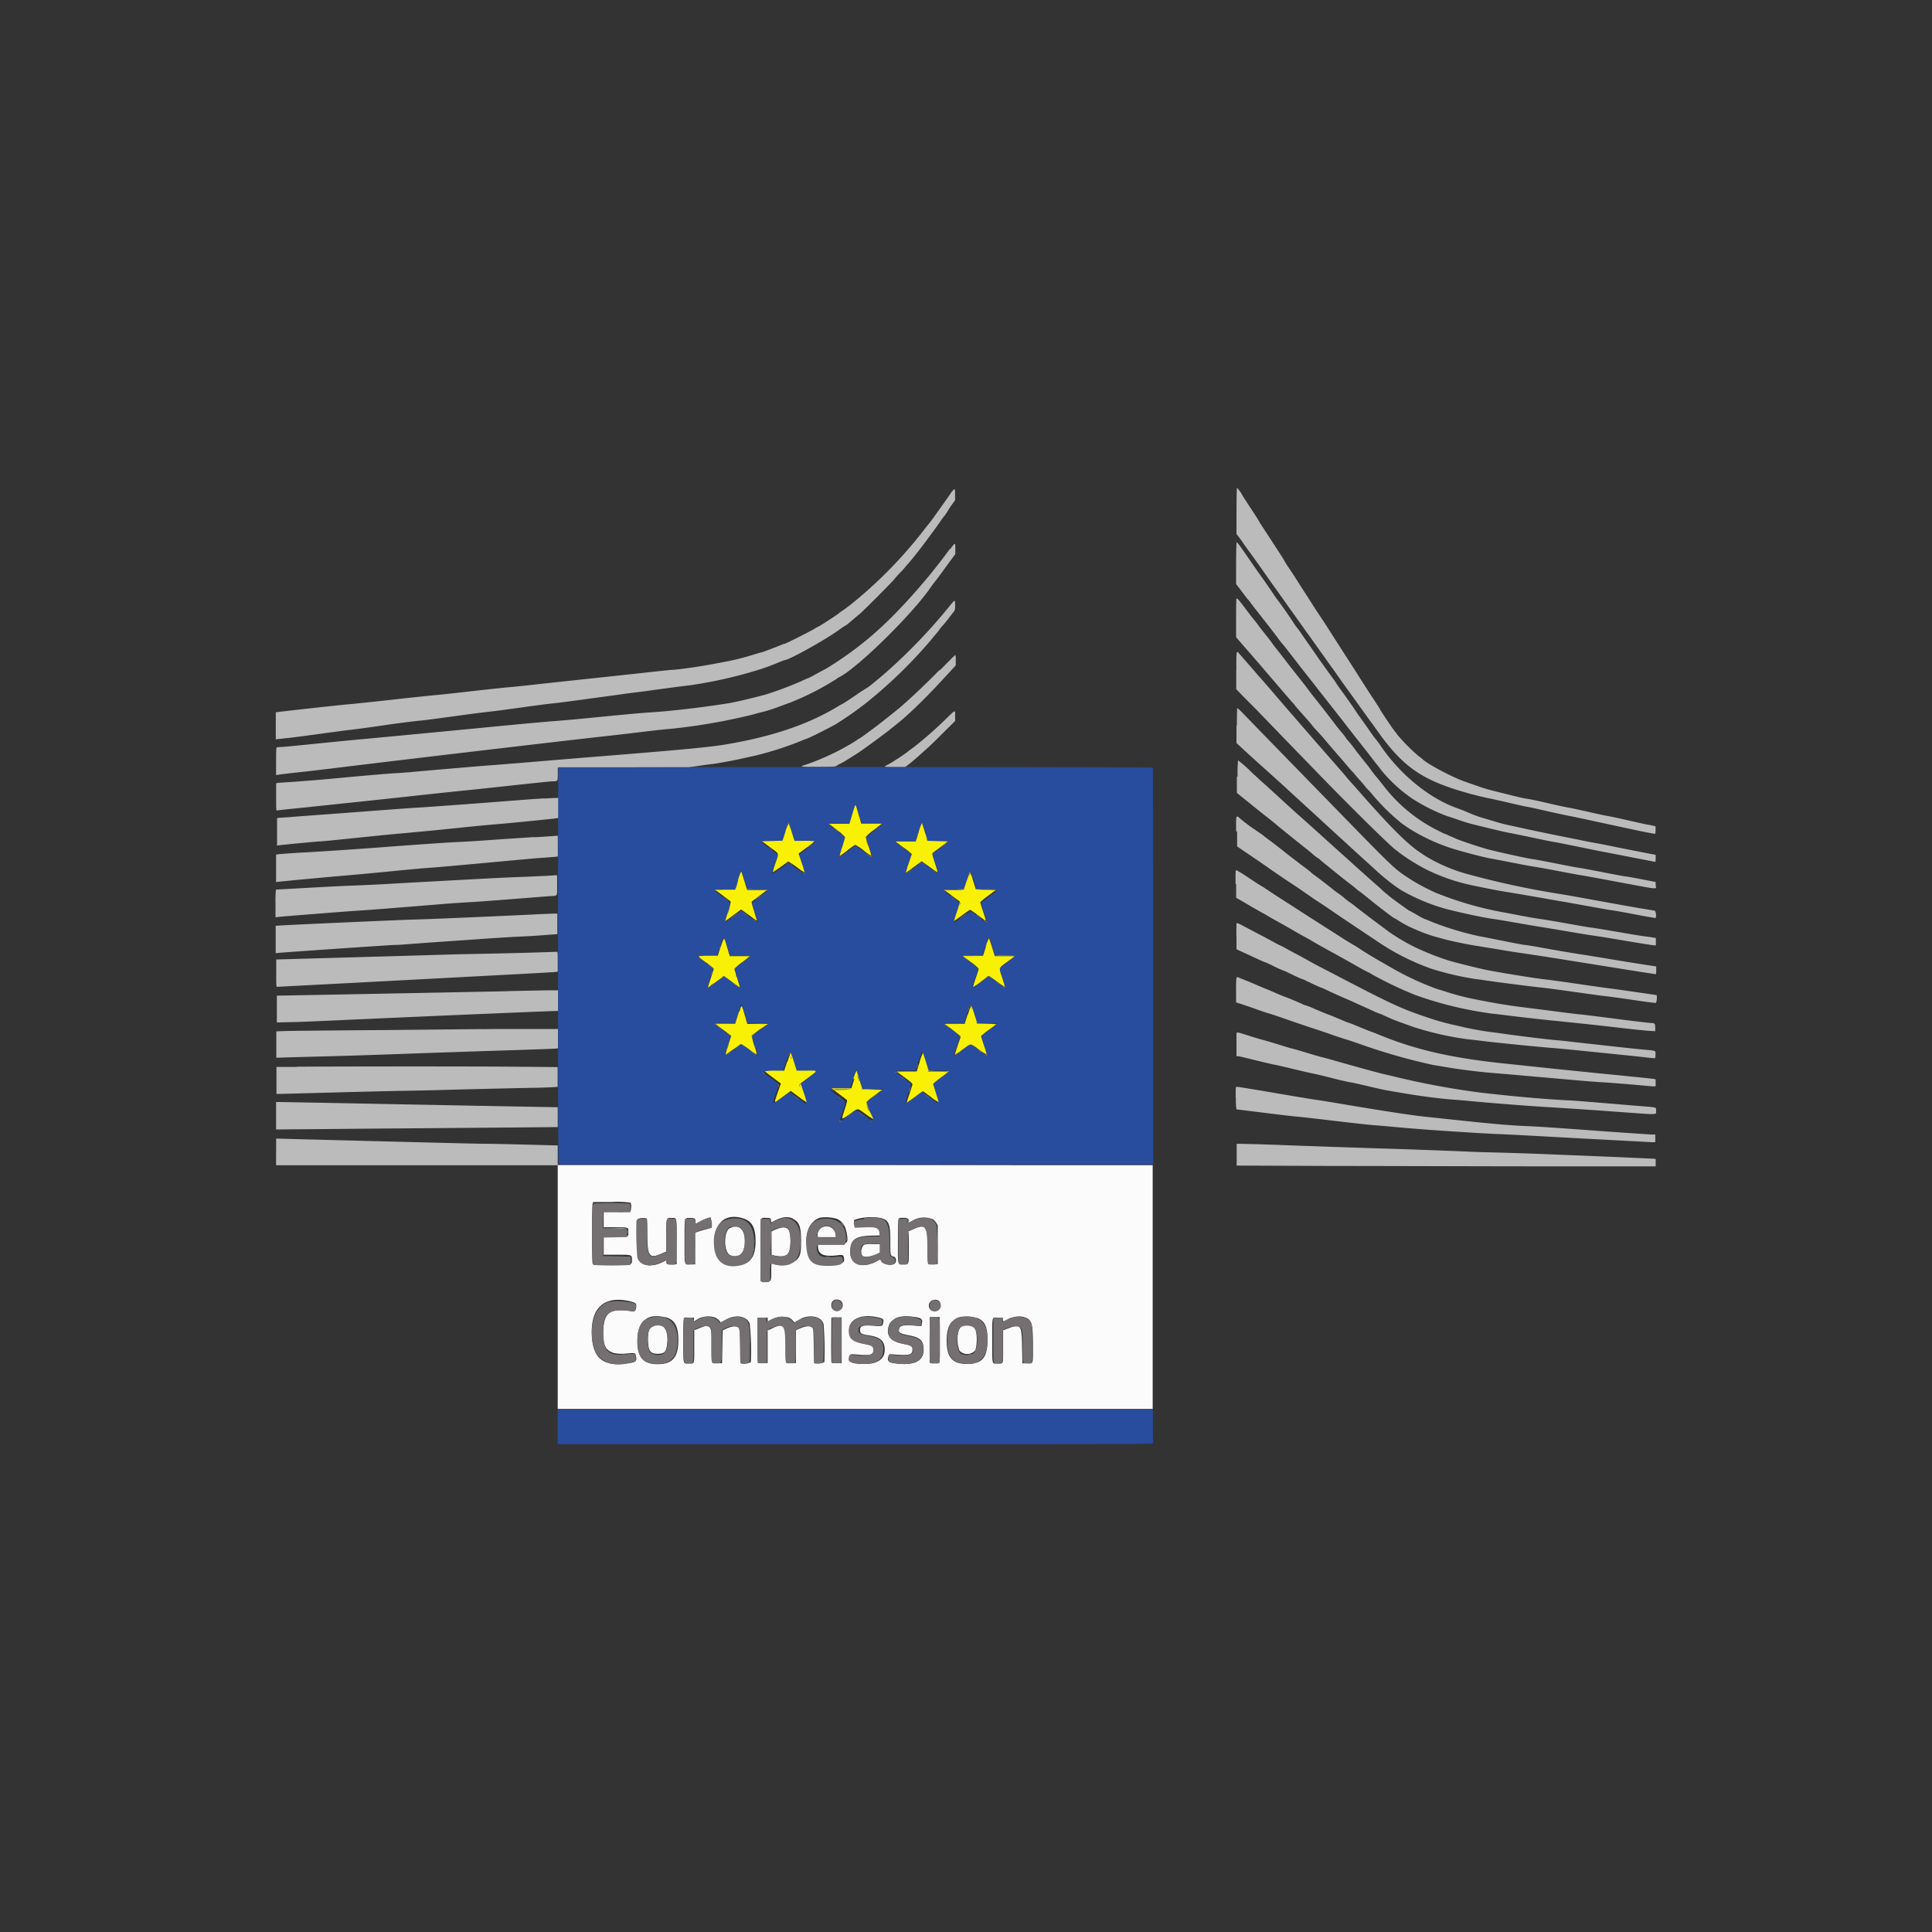 <svg id="logos" xmlns="http://www.w3.org/2000/svg" viewBox="0 0 400 400"><rect x="0" y="0" width="400" height="400" fill="#333333" stroke="none"/><defs><style>.cls-1{fill:#bbb;}.cls-1,.cls-2,.cls-3,.cls-4,.cls-5{fill-rule:evenodd;}.cls-2{fill:#284c9e;}.cls-3{fill:#fbfbfb;}.cls-4{fill:#f8f106;}.cls-5{fill:#747071;}</style></defs><title>SUE Logo Clients- Revised</title><path id="path0" class="cls-1" d="M256,105.8v4.75l.57.75a11.59,11.59,0,0,1,.73,1c.08.15.48.73.88,1.27.76,1,3.18,4.41,4.42,6.18.39.56,1.25,1.77,1.91,2.68l1.42,2c.13.2.64.92,1.13,1.6s1.3,1.81,1.79,2.51l1.78,2.5c.5.68,1.3,1.8,1.79,2.49s1.29,1.82,1.78,2.5c1.41,2,1.92,2.66,2.68,3.76s1.34,1.9,2.68,3.75c.49.68,1.31,1.81,1.81,2.52l1.55,2.15c.34.48.78,1.09,1,1.37s.65.9,1,1.39.75,1,.86,1.19.65.89,1.22,1.61c4.35,5.48,8.19,7.92,16.13,10.22,1.74.51,4,1.07,5.48,1.36.36.07,2.15.47,4,.9s3.43.78,3.54.78,1.87.38,3.87.84,4,.88,4.31.94,2.37.47,4.46.93c9.25,2,13.28,2.88,13.84,2.88.1,0,.14-.23.14-.76v-.77l-.44-.12c-.25-.06-.77-.17-1.16-.23s-2.25-.47-4.12-.9-3.75-.83-4.17-.89-2.28-.46-4.15-.89-3.66-.8-4-.85-2.39-.48-4.59-1-4.13-.88-4.29-.88-1.58-.33-3.14-.72l-4-1c-.62-.15-1.91-.55-2.86-.89l-2.38-.83c-2.47-.8-8.24-3.85-9-4.77,0,0-.38-.3-.78-.59a37.76,37.76,0,0,1-4.37-4.4c-.2-.3-.49-.67-.63-.84-.3-.31-3-4.36-3-4.47s-.41-.69-.91-1.46c-1.67-2.53-2.71-4.15-3.67-5.68-.53-.84-1.33-2.1-1.79-2.8-.8-1.23-1.55-2.4-3.62-5.64-.54-.85-1.34-2.09-1.78-2.76L272.27,126l-1.73-2.71c-.5-.76-1.4-2.17-2-3.12s-1.42-2.19-1.81-2.76a13.84,13.84,0,0,1-.79-1.26c-.05-.12-.46-.79-.92-1.5l-3.46-5.31c-.45-.68-.88-1.36-.94-1.5s-.49-.81-.93-1.49c-1.72-2.6-2.58-3.94-2.58-4a5.68,5.68,0,0,0-1-1.35c-.06,0-.1,2-.1,4.76m-58.83-4.13c-.16.21-.39.55-.51.74s-.87,1.25-1.65,2.35-1.61,2.25-1.83,2.56-.59.8-.83,1.09-.63.77-.86,1.08a91.55,91.55,0,0,1-14.92,15.36c-.86.68-1.83,1.42-2.16,1.62a8.39,8.39,0,0,0-.84.62c-.27.25-3.94,2.63-4.06,2.63a10.47,10.47,0,0,0-1.06.6c-1,.58-5.79,3-6,3s-1,.38-2.18.83-2.32.89-2.62.95-.95.26-1.47.42a53.79,53.79,0,0,1-5.22,1.37l-3.39.64c-2.51.48-6.87,1.11-8.27,1.19-.52,0-4.4.44-8.63.9l-11.19,1.2-8.15.88c-2.55.29-5.14.56-5.74.6s-4,.4-7.44.79-7,.78-7.83.85-5.07.51-9.46,1-8.42.9-9,.94c-1,.07-13.23,1.42-14.27,1.57l-.5.07v5.6l.45-.07c.25,0,1.06-.13,1.81-.19s3.7-.45,6.55-.84,5.74-.78,6.42-.85,4-.5,7.38-1,6.69-.88,7.38-.94,3.39-.42,6-.77c4.71-.65,5.92-.81,9.16-1.18.92-.11,3.76-.49,6.31-.85s5.22-.7,5.92-.76,4-.49,7.26-.94,6.57-.88,7.29-1,3.21-.4,5.53-.72,4.9-.67,5.72-.77l2.9-.37a91,91,0,0,0,12.69-2.8,46.36,46.36,0,0,0,5.11-1.79,14.44,14.44,0,0,1,1.48-.57c.85,0,8.18-4.07,11.11-6.16.57-.41,1.24-.88,1.49-1s.86-.66,1.38-1.1,1.17-1,1.46-1.22c.68-.54,6.71-6.58,7.24-7.26.23-.29.76-.89,1.18-1.33a13.45,13.45,0,0,0,1-1.08,6.58,6.58,0,0,1,.54-.63c.53-.55,2.52-3.05,3.79-4.76,2-2.72,2.55-3.44,2.78-3.81.12-.19.55-.82,1-1.38s.82-1.18.92-1.37a13.75,13.75,0,0,1,.78-1.16l.61-.82v-1.18c0-1.27-.07-1.38-.51-.78M256,112.42s-.08,2-.08,4.29v4.22l.57.73,1.2,1.57a10.34,10.34,0,0,0,.79,1,4,4,0,0,1,.47.6c.18.26.67.9,1.09,1.42.77,1,4,5.07,4.63,6,.19.26.63.82,1,1.24.9,1.11,1,1.27,2.75,3.51.86,1.12,1.88,2.43,2.28,2.92.73.92,1.49,1.9,2.48,3.17l2,2.54,1.66,2.12c.13.18.54.69.9,1.14s.86,1.11,1.13,1.46,1.37,1.77,2.47,3.16,2.2,2.79,2.44,3.11l1,1.31c.33.4.83,1,1.11,1.42a30.46,30.46,0,0,0,6.42,5.94,37.35,37.35,0,0,0,7.28,3.67c.23.06,1.17.37,2.09.69s2.09.7,2.61.84c2.26.59,7.33,1.8,8.1,1.93.46.07,2.66.53,4.9,1s4.16.87,4.28.87,2.15.4,4.5.88,4.88,1,5.6,1.13l4.64.9,4.68.91c.74.14,1.45.28,1.58.32s.22,0,.22-.66V177l-.56-.12-2.29-.44-5.42-1.07c-2-.42-4.06-.82-4.52-.89s-2-.38-3.39-.67l-4.46-.89c-1.05-.21-3.51-.72-5.48-1.14l-4.58-1c-.56-.11-1.84-.46-2.86-.77l-2.67-.8c-.46-.13-1.64-.56-2.62-1s-2.08-.82-2.44-.95c-5.76-2.11-11.75-7.05-15.71-12.94-.17-.25-.6-.85-1-1.33s-1.18-1.63-1.83-2.55-1.35-1.91-1.57-2.2-.69-1-1-1.49c-.87-1.26-2.29-3.26-3-4.22-.32-.43-.64-.91-.73-1.07s-.44-.66-.78-1.13c-.59-.78-1.54-2.12-3-4.17-.32-.46-.93-1.35-1.38-2l-1.62-2.32c-.45-.65-1-1.48-1.31-1.83s-.65-.9-.84-1.21c-.44-.69-2.73-4-3.12-4.45-.16-.2-.51-.7-.79-1.11-.59-.9-2-2.94-3.24-4.66-.49-.69-1.24-1.76-1.66-2.38-2.54-3.72-2.78-4-2.95-3.86m-59.33,1.33c-1,1.42-3.09,4.06-4,5.2-7.6,9.14-13.14,14.23-20.68,19-.57.36-1.1.67-1.17.7s-.84.44-1.71.92-1.62.88-1.68.88-.79.32-1.64.72a76.3,76.3,0,0,1-7.24,2.71c-3.4.9-6.24,1.56-7.68,1.8-5.39.86-12.1,1.65-16.3,1.9-1.9.12-4.66.37-13.15,1.21-2.69.26-5.64.52-6.56.58s-5.61.48-10.42.94c-10.25,1-26,2.5-30.75,2.93-1.83.17-5.87.57-9,.89s-6,.6-6.43.61a5.22,5.22,0,0,0-.92.08c-.12,0-.15.73-.15,2.9v2.84l.27-.05c.34-.08,3.92-.5,5.56-.66.69-.07,4.06-.47,7.5-.89,13.09-1.61,46.42-5.53,54.56-6.43,1.51-.16,5-.56,7.68-.89s5.4-.62,6-.65a122.23,122.23,0,0,0,17.24-3c1-.29,1.89-.52,2-.52a40.32,40.32,0,0,0,3.94-1.31l2-.74a57.24,57.24,0,0,0,9.23-4.74,3.66,3.66,0,0,1,.65-.42c3.8-1.91,15.26-13.18,19-18.72.16-.24.54-.73.83-1.1s1-1.3,1.55-2.07,1.37-1.9,1.82-2.49l.8-1.08v-1.1c0-1.36,0-1.36-1.05.06M256,123.85c-.05.05-.08,1.88-.08,4.08v4l1.07,1.24,1.57,1.8c.28.31.89,1,1.36,1.56l1.78,2.07,1.17,1.37c.85,1,4.75,5.54,4.87,5.64a2.18,2.18,0,0,1,.31.38c.1.14.51.62.91,1.07,1.59,1.78,2.49,2.82,2.71,3.12s.48.58.79.91.75.82,1,1.09.88,1,1.48,1.73,1.94,2.24,3,3.48,2,2.35,2.14,2.44a6.58,6.58,0,0,1,.51.6c.17.23.52.63.77.9s.77.86,1.15,1.33a8.46,8.46,0,0,0,.78.89,6.76,6.76,0,0,1,.73.81,43.15,43.15,0,0,0,6.38,6.26c.2.12.7.47,1.12.77a39.41,39.41,0,0,0,9.07,4.26c2.13.68,7,1.94,8.07,2.1.29.05,2.25.42,4.34.83s4.27.82,4.82.89,2.65.46,4.64.84,4.17.79,4.82.89,3.34.59,5.95,1.08c11,2.05,9.61,1.9,9.56,1l0-.67-2.92-.57c-1.6-.31-3.06-.57-3.23-.57s-2.37-.41-4.87-.9-4.66-.89-4.8-.89-2.26-.4-4.74-.89-4.63-.9-4.8-.9c-.49,0-6.66-1.36-9.22-2-1.48-.39-6-1.88-6.76-2.25l-.79-.35s-.4-.16-.82-.35a6.18,6.18,0,0,0-.86-.36c-.05,0-.95-.47-2-1a32.4,32.4,0,0,1-10.54-8.9c-.55-.71-1.28-1.62-1.61-2s-.8-1-1.05-1.37-.74-1-1.07-1.39c-.7-.85-1.76-2.21-2.67-3.43-.35-.46-.79-1-1-1.21a4.24,4.24,0,0,1-.48-.64,8.92,8.92,0,0,0-.79-1c-.35-.42-.79-1-1-1.22-.44-.63-3.64-4.76-4.37-5.65-.33-.4-.84-1.05-1.13-1.45s-.78-1-1.07-1.42l-3.16-4c-.39-.51-.92-1.21-1.19-1.55s-.69-.9-.95-1.23-1-1.22-1.55-2-1.39-1.8-1.78-2.29-.87-1.12-1.06-1.39-.53-.72-.77-1-.65-.79-.91-1.14c-2.57-3.41-2.65-3.5-2.83-3.32m-58.92.91c-.23.27-.59.73-.81,1a113.9,113.9,0,0,1-13.42,13.84l-2,1.67c-.44.35-1,.81-1.33,1L178,143.36c-1,.72-3.43,2.33-3.66,2.42-.07,0-.69.38-1.37.78-6.08,3.59-13.59,6.07-23.05,7.62-3.31.55-9.71,1.14-28.9,2.67l-10.71.89c-3.41.29-7.08.58-8.16.66-2,.13-16.59,1.38-17.43,1.49-.26,0-1.47.12-2.68.18s-6.48.5-11.72,1-10.22.85-11.07.9-1.67.1-1.81.14l-.27.06V165c0,2.66,0,2.85.21,2.8s1.6-.2,3.3-.37c4.71-.48,19.13-2,27.19-2.89,4-.43,7.77-.83,8.45-.89s4.92-.51,9.41-1,8.39-.89,8.68-.89c1.1,0,1.07,0,1.07-1.49v-1.35l13.42,0,13.42,0,2-.31c1.12-.17,2.4-.34,2.86-.39,1.05-.1,4.82-.79,6.55-1.19.72-.17,1.81-.41,2.44-.54a68,68,0,0,0,9-2.82c.85-.35,1.72-.7,1.93-.76.57-.17,5.21-2.52,6.15-3.1,1.47-.93,3.45-2.27,4.33-2.95l1.44-1.08a97,97,0,0,0,14-13.6c.21-.28.53-.66.71-.86a9.22,9.22,0,0,0,.71-.89,7.84,7.84,0,0,1,.68-.86,13.24,13.24,0,0,0,1-1.19l1.15-1.48c.47-.61.48-.64.48-1.58,0-1.1-.07-1.15-.64-.45m58.84,14v3.82l1.57,1.62L260.2,147,263,149.9l3.32,3.45c1,1,2.12,2.19,2.61,2.68l3.75,3.87c6.7,6.94,15.21,15.32,16.29,16.06a5.71,5.71,0,0,1,.7.55,40.75,40.75,0,0,0,5.92,3.65,39.93,39.93,0,0,0,8.8,3.05c3.23.69,6.09,1.24,7.74,1.49.95.15,3.6.61,5.89,1s4.57.82,5.06.89,3,.53,5.63,1,4.89.88,5.06.88,2.25.37,4.6.82,4.33.79,4.38.76c.24-.15.09-1.46-.18-1.51l-1.76-.29c-2-.32-7.41-1.29-12.55-2.23-2.3-.42-4.57-.82-5.06-.89a177.27,177.27,0,0,1-19.88-4.3,34.58,34.58,0,0,1-8.2-3.59l-1.27-.86c-2.56-1.72-6.3-5.47-12.6-12.67-.53-.6-1.25-1.42-1.62-1.82s-.82-.93-1-1.17-3.15-3.63-4.87-5.59l-1.55-1.77-1.72-2c-.43-.47-1.18-1.33-1.67-1.91s-1.11-1.29-1.38-1.59-1.68-1.93-3.14-3.64-2.88-3.34-3.15-3.64-.91-1-1.43-1.65l-1.67-1.9-1.29-1.48c-.82-1-.79-1.08-.79,3.16m-61.44,0c-3.13,3.17-5.78,5.67-8,7.59-1.4,1.19-5.34,4.29-6,4.74l-1.36,1a12.67,12.67,0,0,1-1.17.81,10.2,10.2,0,0,0-1,.65,50.61,50.61,0,0,1-10.41,4.9c-1.23.34-.64.42,3,.38,3.25,0,3.37-.05,3.73-.3a3.56,3.56,0,0,1,.7-.39,15.85,15.85,0,0,0,1.51-.87l1.94-1.22c1.08-.67,5.57-4,6.61-4.81.16-.14.54-.45.85-.69,1.64-1.3,2.18-1.77,3.71-3.18.92-.85,2.38-2.27,3.24-3.16,1.59-1.63,1.85-1.9,4.5-4.77l1.5-1.62v-1.09a3.29,3.29,0,0,0-.09-1.08c-.05,0-1.47,1.41-3.15,3.13M256,150.23v3.61l2.58,2.38L265,162l4.6,4.22,1.83,1.68c.55.49,1.85,1.68,2.9,2.66l2.87,2.63c.52.47,1.71,1.55,2.62,2.4l2.8,2.55c.62.56,1.61,1.46,2.2,2a45.57,45.57,0,0,0,4.15,3.4l1.08.73a40.48,40.48,0,0,0,9.23,3.89c3.2.83,8.09,1.87,9.81,2.09.53.06,2.78.44,5,.83s4.48.77,5,.85,2.8.45,5.06.84c3.71.63,4.69.79,7.26,1.16.43.07,2.84.46,5.35.89s4.92.81,5.33.85l.74.08v-1.54l-.8-.14c-.44-.07-1.21-.18-1.71-.24s-2.91-.45-5.36-.88-4.9-.83-5.46-.89-2.8-.45-5-.85-4.58-.8-5.3-.9c-1.41-.19-3-.47-7.26-1.3a71.7,71.7,0,0,1-12.61-3.37c-.72-.28-1.55-.6-1.84-.7a44.72,44.72,0,0,1-5-2.59l-1.43-.93c-2.27-1.5-3.19-2.37-12.73-12.17l-15.53-15.94-5.35-5.51a13.88,13.88,0,0,0-1.28-1.22c-.05,0-.09,1.63-.09,3.61m-60-1.57a83.45,83.45,0,0,1-7,6.16c-.24.16-.76.54-1.15.85s-1,.72-1.26.91-1,.63-1.55,1a16,16,0,0,1-1.5.88c-.8.35-.51.42,1.68.42h2.06l.8-.6c.44-.32,1.61-1.33,2.6-2.23,2.23-2,2-1.77,4.71-4.48l2.28-2.26v-1.05c0-1.29.1-1.32-1.67.4m60,12.17v3.37l2.56,2.07c1.41,1.14,2.87,2.31,3.26,2.61.78.6,2,1.57,2.69,2.18.5.42,5,4.05,5.79,4.66.26.2.89.72,1.41,1.16a7.6,7.6,0,0,0,1.05.81,1.54,1.54,0,0,1,.44.33c.39.37,5.32,4.34,6.28,5.06a10.74,10.74,0,0,1,1,.79c.2.18.63.54,1,.79s1.41,1.1,2.38,1.89c2.25,1.8,4.67,3.63,4.8,3.63a3.46,3.46,0,0,1,.69.39,20.33,20.33,0,0,0,3.07,1.66,36.86,36.86,0,0,0,4.25,1.63l2.36.65c1.56.42,4.45,1,5.89,1.24l4.76.78c2.16.37,4.41.72,5,.8s3.56.53,6.6,1l18.75,3,2.71.41a2.26,2.26,0,0,0,.08-.81v-.8l-2.94-.45c-1.62-.25-4.85-.77-7.17-1.16s-4.79-.79-5.48-.89c-1.69-.25-4.94-.81-8.43-1.44-1.59-.29-3.05-.52-3.25-.52s-2.24-.39-4.54-.85-4.45-.89-4.78-.94a62.14,62.14,0,0,1-9.92-3c-.75-.32-1.4-.58-1.46-.58s-.8-.4-1.65-.89-1.59-.89-1.62-.89-3.54-2.5-4.1-3c-.16-.15-.45-.4-.65-.55s-.66-.55-1-.89-1.16-1-1.76-1.56l-2.08-1.85-1.45-1.3c-1.09-1-5.2-4.67-8.47-7.64-1.33-1.2-2.76-2.48-3.18-2.84s-1.46-1.3-2.31-2.08c-2.3-2.11-5-4.59-5.57-5.06-.26-.23-1.05-1-1.76-1.61a28.12,28.12,0,0,0-3-2.68,27.55,27.55,0,0,0-.1,3.38m-143.47,4.5c-.92,0-7,.5-13.57,1s-12.49.91-13.21.94-6.24.44-12.26.9-12,.88-13.33,1-2.52.16-2.7.19l-.33.06v5.69l.33-.06c.55-.09,7.28-.74,8.49-.82.63,0,4-.36,7.5-.72s7.29-.74,8.43-.84c4.59-.41,8.52-.79,13.45-1.3,2.85-.3,5.93-.59,6.85-.66,1.52-.1,11.56-1.09,12.76-1.26l.5-.07v-4.14l-.62,0c-.34,0-1.37.06-2.29.12m143.37,6.79,0,3.12,1.36.93c3.41,2.31,5.09,3.47,5.48,3.76s3.33,2.29,4.27,2.9c.37.24.8.54,1,.66s1,.67,1.78,1.22,1.6,1.08,1.73,1.2a11.59,11.59,0,0,0,1,.66c.6.38,3,2,4.69,3.17l5.47,3.66,1.79,1.19a49,49,0,0,0,11.72,6,61.45,61.45,0,0,0,9,2.1c.62.07,1.61.2,2.2.3,1.68.27,10.14,1.35,11.57,1.48.7.06,3.72.47,6.7.89s6,.84,6.62.9,3.23.41,5.69.78,4.55.64,4.65.6a3.05,3.05,0,0,0,.14-1.62l-4.5-.65c-2.45-.36-4.8-.68-5.22-.73s-3.27-.44-6.31-.89-6.1-.87-6.79-.94c-1.9-.19-9.27-1.37-12.43-2-1.55-.3-7.15-1.71-8-2a59.55,59.55,0,0,1-6.72-2.67,41.89,41.89,0,0,1-5.53-3.27l-1.33-1c-1.09-.79-4.49-3.36-5.51-4.18a12.77,12.77,0,0,0-1.14-.85,14.55,14.55,0,0,1-1.19-.92,12,12,0,0,0-1.2-.93c-.14-.08-.66-.47-1.15-.86-1.35-1.08-3.31-2.58-3.78-2.9a7,7,0,0,1-.83-.67,11.17,11.17,0,0,0-.91-.73c-.43-.3-3.58-2.71-4.51-3.46s-2.58-2-3-2.33c-.25-.18-1-.71-1.55-1.19L258.69,171c-.77-.59-1.64-1.27-1.92-1.52-.9-.77-.88-.85-.84,2.68M110.65,173.3l-6.66.44-4.52.32c-1.44.1-3.72.23-5.06.29s-7.88.49-14.52,1-14.25,1-16.9,1.14-5.05.33-5.33.37l-.5.07v5.7l.39-.06c.42-.07,10.36-1,15-1.39,1.61-.14,5.62-.51,8.93-.84s6.76-.64,7.67-.69,5.79-.49,10.83-.95,10.59-1,12.32-1.1,3.17-.26,3.19-.28,0-1,0-2.16l0-2.13-4.76.32M255.93,183l0,2.88.83.47c.46.25,1.39.8,2.08,1.21s1.47.84,1.73,1,1.07.57,1.79,1,1.5.88,1.74,1c.74.4,3.07,1.72,4.08,2.32.53.31,1.39.79,1.91,1.07s1.19.65,1.49.84c.56.34,3.07,1.76,4.42,2.48.79.43,2.26,1.25,4.92,2.75.78.45,1.77,1,2.2,1.19a9.1,9.1,0,0,1,1.07.6,81.07,81.07,0,0,0,8.81,4.19,77.5,77.5,0,0,0,15.77,3.84c.46.05,2.28.26,4,.48s5.3.62,7.86.89c9.84,1,11.43,1.21,15.47,1.67,2.29.26,4.71.51,5.38.55l1.22.07v-.7c0-.86-.11-1-.87-1-.32,0-3.45-.37-7-.83s-7-.89-7.69-.95-3.14-.36-5.36-.66l-6.61-.84c-3.18-.38-6.63-1-9.58-1.59a51.75,51.75,0,0,1-5.89-1.5c-.95-.31-2-.63-2.32-.72a59.78,59.78,0,0,1-9.35-4.38c-.55-.31-1.32-.75-1.72-1-.91-.48-4-2.33-4.82-2.91-.36-.24-.92-.6-1.25-.78s-1.07-.65-1.66-1l-2.32-1.48c-3.29-2.1-6.74-4.3-8.35-5.35-.7-.46-1.91-1.23-2.68-1.72s-2-1.29-2.7-1.77-1.39-.91-1.49-.95-1.26-.79-2.56-1.66a25.92,25.92,0,0,0-2.54-1.57c-.13,0-.15.51-.13,2.88m-142.6-1.68c-.82,0-3.09.15-5.06.21-3.26.12-6.48.28-15.82.79l-6.61.36-6.37.36c-1.7.09-4.55.23-6.34.29s-6.08.28-9.52.48l-6.36.35a23,23,0,0,0-.09,2.87v2.86l.62-.07c1.2-.14,15.16-1.23,16.62-1.31,1.31-.06,9.51-.71,17.63-1.38,1.6-.13,3.91-.29,5.12-.35s5.2-.35,8.86-.64,7.18-.57,7.8-.61c1.86-.12,1.66.15,1.66-2.26v-2.08h-.32l-1.82.12m-2.56,8c-12.41.57-22.38,1-25.41,1.07-2.66.07-25,1.06-27,1.2l-1.16.08v5.67l.56-.06c1.46-.15,22.33-1.58,24-1.65,1,0,2.09-.1,2.39-.13l4.87-.36,10.24-.71c3.24-.23,7.07-.47,8.51-.53s3.26-.17,4-.23l2.58-.19,1.16-.08v-4.26l-.68,0-4,.16M256,191.4c0,.15-.05,1.36,0,2.7l0,2.43L257,197c.59.26,1.91.87,2.94,1.35s1.92.88,2,.88.87.37,1.81.83a18.36,18.36,0,0,0,1.83.83,9.82,9.82,0,0,1,1.24.55c1.51.73,2.61,1.24,2.72,1.24a4.34,4.34,0,0,1,.74.31c1.93.93,3.11,1.47,3.21,1.47s.79.33,1.63.73,2,.9,2.48,1.12,1.62.69,2.44,1.07,1.89.86,2.38,1.08l1.94.88a11.82,11.82,0,0,0,1.14.48,6.37,6.37,0,0,1,.92.37l1.32.6c.79.35,1.43.59,4.85,1.82a65.14,65.14,0,0,0,11.27,2.56c.67.06,2.06.22,3.07.35,2.54.33,12.2,1.29,14.35,1.44,1,.07,5.33.49,9.69.94s8.67.88,9.59,1,1.79.16,1.93.2.26,0,.26-.71c0-.93.24-.84-2.55-1.09-2.22-.2-9.35-1-14.29-1.55-1.37-.17-2.92-.33-3.45-.37-1.33-.09-7.23-.8-10.35-1.24-1.44-.21-3.21-.44-3.93-.53a62.79,62.79,0,0,1-6.48-1.26,49.76,49.76,0,0,1-6.38-1.77c-4.62-1.53-7.25-2.72-15.17-6.83l-8.09-4.21L269.3,198c-.92-.48-2.2-1.16-2.84-1.52s-1.34-.72-1.56-.81-.71-.35-1.1-.57-1.42-.78-2.3-1.24l-3.43-1.8c-2-1.08-2-1.07-2.11-.7m-145.6,5.86c-2.65.08-6.89.18-9.42.23s-6.33.12-8.45.19l-10.22.3-12.73.36-9.35.27-3,.08,0,2.83c0,2.63,0,2.82.18,2.83l15.91-.83,28.33-1.5c6.94-.36,12.9-.69,13.24-.73l.62-.07v-2.07c0-1.58,0-2.06-.14-2.05l-5,.16M256,202.4a21.18,21.18,0,0,0-.08,2.61v2.53l.86.27c.47.15,2,.66,3.33,1.14s2.53.87,2.6.87,1.25.39,2.64.87c3.16,1.1,4.74,1.64,6.63,2.26.82.26,2.53.84,3.81,1.29s2.48.84,2.68.89,1.4.44,2.68.88a123.05,123.05,0,0,0,15.71,4.51c.42.06,1.71.27,2.85.47,2.73.46,6.27.9,9.23,1.15,2.39.19,7.82.67,16.42,1.43,2.55.23,5.55.46,6.66.52,1.81.11,5.43.4,9,.73,2,.18,1.8.24,1.76-.63l0-.74-.48-.08c-.43-.07-5.1-.55-11.49-1.17l-8.62-.88-9.47-1c-11.6-1.15-19.19-2.83-26.83-5.94-.85-.35-1.76-.7-2-.78s-1.27-.49-2.26-.9-2-.83-2.37-.94-1.28-.5-2.14-.86-1.82-.76-2.15-.87-1.49-.59-2.58-1.06a22.77,22.77,0,0,0-2.14-.85,1.56,1.56,0,0,1-.51-.18c-.51-.27-3.1-1.36-3.81-1.6-.33-.12-1.14-.45-1.79-.74s-1.51-.66-1.91-.81-1.3-.53-2-.84-1.69-.72-2.14-.89l-1.33-.54c-.58-.26-.56-.26-.66-.15m-151,2.85c-7.71.16-26.33.52-40.19.78l-7.59.14v5.55l2.83-.07c1.55,0,8.63-.33,15.73-.65,15.69-.71,38.76-1.68,39.55-1.66.19,0,.2-.18.2-2.14v-2.14l-1.45,0c-.81,0-4.89.08-9.08.17m-5.12,7.86L80,213.26c-10.28.07-19.61.16-20.74.2l-2.05.07V219l2.29-.08,7.41-.2c2.81-.06,10.31-.3,16.66-.53s15.91-.55,21.24-.72,9.93-.33,10.21-.37l.5-.06v-4l-7.23,0c-4,0-7.76,0-8.42.05M256,213.9c0,.08,0,1.19,0,2.47l0,2.31.35,0c.2,0,1.87.41,3.7.86s3.58.86,3.87.9,2,.44,3.86.89,3.57.84,3.87.89,2.17.48,4.18,1,3.74.88,3.87.88,1.67.34,3.43.76,3.56.82,4,.89l2.85.49c4,.69,8.32,1.25,10.94,1.43.89.06,2.45.19,3.46.29,2.85.29,11.65,1,16,1.25,7.54.48,9.53.61,15.88,1.08,7.22.52,6.61.55,6.61-.3s.56-.67-5-1.13c-10.05-.83-11.81-1-13.75-1.07-4.85-.26-11.83-.89-17.91-1.62a163.35,163.35,0,0,1-16.72-3.08c-1.44-.35-2.86-.69-3.16-.75-.75-.16-5.8-1.55-9.46-2.59-1.7-.49-3.16-.89-3.24-.89s-1.46-.4-3.07-.89-3-.89-3.09-.89-1.19-.33-2.46-.73-2.78-.85-3.37-1-2-.57-3.17-.94c-2.27-.72-2.34-.74-2.43-.51m-194.55,7-4.25,0v5.59h.58L69,226.19c5.88-.16,12.7-.32,15.15-.36s5.3-.1,6.31-.13c2.24-.08,14.74-.38,19.28-.47,1.8,0,3.82-.1,4.49-.13l1.22-.07v-4.1l-8.76-.08c-8.09-.08-35.32-.07-45.3,0m194.5,6.51a10.41,10.41,0,0,0,.11,2.32l5.74.71c3.1.39,6.09.74,6.64.78s2.78.29,4.94.54c6.44.77,10.05,1.17,11.19,1.25l2.86.24c4.65.44,9.85.84,15.47,1.18l3.75.24c.42,0,2.11.12,3.74.18s6.75.33,11.37.59c9.07.51,19,1,20.23,1.09l.78,0,0-.79,0-.8h-.62c-.33,0-4.74-.29-9.79-.65-13.52-1-14.18-1-17-1.13-2.68-.12-6.64-.46-12.43-1.08l-5-.53-3-.32c-2.57-.26-8.64-1.2-16.6-2.54-2.88-.49-5.34-.89-5.47-.89s-2.63-.4-5.54-.9c-8.48-1.44-10.88-1.84-11.16-1.84s-.26,0-.26,2.32M57.16,231v2.85l4.61-.05c2.54,0,11.76-.11,20.5-.17l24.55-.2,8.65-.08v-4.12h-.32c-1.17,0-30.15-.55-47.82-.9l-9.49-.17h-.68V231m0,7.43v2.82l90.77,0c74.77,0,79.91,0,29.16-.06l-61.62,0v-4.05H115l-6-.16c-3-.08-6.74-.16-8.27-.17-2.26,0-18-.42-40.62-1l-2.94-.08v2.81m198.87.52v2.26l20.26.08c11.14,0,30.66.08,43.38.08h23.11v-1.53l-.74-.07c-.41,0-4.87-.23-9.91-.43l-13.27-.54c-2.26-.09-6.27-.22-8.92-.29s-5.28-.14-5.83-.18c-1.28-.08-12.3-.49-17.74-.65-6.66-.21-21-.7-22.13-.77-.56,0-2.63-.1-4.61-.14l-3.6-.08v2.26m-125.4,10.93c0,.45,0,.63.05.38a4.55,4.55,0,0,0,0-.83c0-.21,0,0,0,.45m-8,5.53c0,3.37,0,4.75,0,3.06s0-4.44,0-6.13,0-.3,0,3.07m2.26-4.49a13.51,13.51,0,0,0,0,1.7l0,1.54,2.51.06a17.06,17.06,0,0,0,2.47,0,18,18,0,0,0-2.49-.09H125v-3.21l2.76,0,2.77,0-2.77,0c-2.19,0-2.78,0-2.83.12m37.41,1.24a2.81,2.81,0,0,0,.71,0c.18,0,0-.05-.39-.05s-.54,0-.32.05m16.78,0a1.57,1.57,0,0,0,.53,0c.15,0,0-.05-.27-.05s-.41,0-.26.05m2.2,0a1,1,0,0,0,.41,0c.12,0,0-.06-.2-.06s-.33,0-.21.06m9.4,0a1,1,0,0,0,.42,0c.11,0,0-.06-.21-.06s-.33,0-.21.06m.83,0a1,1,0,0,0,.42,0c.11,0,0-.06-.21-.06s-.32,0-.21.06m-59.15.12a4.51,4.51,0,0,0,.9,0c.24,0,0,0-.45,0s-.69,0-.45,0m6.19,0a4.41,4.41,0,0,0,.89,0c.25,0,.05,0-.44,0s-.69,0-.45,0m4.26,0,.89.06,0,.57c0,.6.22.73.5.36.14-.18.14-.19,0-.06s-.35.17-.35-.31c0-.64-.16-.74-1.13-.71l-.84,0,.9.07m15.14,0a4.41,4.41,0,0,0,.89,0c.25,0,.05,0-.44,0s-.69,0-.45,0m28,.06a27.36,27.36,0,0,0-.11,4.73l0,4.59.07-4.64.06-4.65.89-.06.89-.07-.84,0a1.85,1.85,0,0,0-1,.12m-38.67.51c0,.26,0,.36.05.21a1.29,1.29,0,0,0,0-.48c0-.11-.05,0-.05.27m10.14,6c0,5.66,0,6.48.18,6.53s.14,0,0-.06-.15-1.58-.18-6.53l0-6.42v6.48m-15.71-1.77c0,2.52,0,3.55,0,2.29s0-3.33,0-4.59,0-.22,0,2.3M188,252.9c0,.2.05.36.1.36s.07-.16,0-.36a.91.91,0,0,0-.1-.36s-.05.16-.05.36m-19.82.27-.47.5.51-.47a6.71,6.71,0,0,0,.5-.5c0-.09-.1,0-.54.47m-19.2,0a2.42,2.42,0,0,0-.37.5c0,.05,0,0,.09,0l.44-.5c.19-.21.32-.39.28-.39a2,2,0,0,0-.44.42m25.22,0c.22.26.46.53.52.59s.05,0,0-.12a3.06,3.06,0,0,0-.52-.59l-.4-.36.42.48m-26.79.63c0,.23,0,.34,0,.28a.52.52,0,0,0,.06-.39c0-.24-.05-.22-.1.11m29.55,0c0,.13.23.18.64.19l.58,0-.53-.05a1.17,1.17,0,0,1-.63-.2c-.07-.09-.09-.08-.06,0m2.32.09c.35,0,.91,0,1.25,0s.07,0-.62,0-1,0-.63,0M130,255.1c0,.39,0,.54.05.33a2.89,2.89,0,0,0,0-.72c0-.18-.05,0-.05.39m29.53-.14c0,.08,0,1.22,0,2.53l0,2.37.06-2.53c.06-2.48.05-2.68-.07-2.37M188,255c0,.09,0,1.63,0,3.43l0,3.27,0-3.35c0-2.55.07-3.37.18-3.42s.12-.06,0-.07a.23.23,0,0,0-.21.14m-44.18,3.5c0,2.46-.07,3.25-.18,3.3s-.12.06,0,.07.27-.19.24-3.45l0-3.15,0,3.23m4-2.46c0,.23,0,.33.06.21a1,1,0,0,0,0-.41c0-.12-.06,0-.06.2m6.2.12c0,.3,0,.42.05.27a1.57,1.57,0,0,0,0-.53c0-.15-.05,0-.05.26m18.89-.2c0,.17-.23.2-1.82.23l-1.81,0,1.81,0c1.8,0,2.23-.07,1.89-.42,0,0-.07,0-.07.12m-45.53.08-2.49.06v3.81h5.47l-2.71,0-2.7,0v-3.69h2.43a11.4,11.4,0,0,0,2.5-.12c0-.06.06-.1,0-.09s-1.16.06-2.54.09m52.22,0a15.31,15.31,0,0,0,1.66,0c.48,0,.12,0-.8,0s-1.3,0-.86,0m-16.05,1c0,.55,0,.78,0,.5a5.68,5.68,0,0,0,0-1c0-.28,0-.05,0,.51m3.33.12c0,.62,0,.87,0,.56a7.11,7.11,0,0,0,0-1.13c0-.31,0-.06,0,.57m8.32-.66c0,.26,0,.36.05.21a1.29,1.29,0,0,0,0-.48c0-.11-.05,0-.05.27M150,257c0,.52,0,.72,0,.44a5,5,0,0,0,0-.95c0-.25,0,0,0,.51m6.3-.06c0,.49,0,.69,0,.44a4.41,4.41,0,0,0,0-.89c0-.24,0,0,0,.45m-2.26.95c0,.29,0,.41.05.27a1.63,1.63,0,0,0,0-.54c0-.15-.05,0-.05.27m25.88-.39c.41,0,1.08,0,1.49,0s.07,0-.75,0-1.15,0-.74,0m-10.78.54,0,.5,0-.44.05-.45,2.76,0,2.76,0-2.83,0-2.82,0,0,.51m-21.3,0c0,.23,0,.32.06.21a1,1,0,0,0,0-.42c0-.12-.06,0-.06.21m-13.92.47c0,.23,0,.33.05.21a1,1,0,0,0,0-.41c0-.12-.05,0-.05.2m22.25,0c0,.23,0,.33.06.21a1,1,0,0,0,0-.41c0-.12-.06,0-.06.2m19.77.72c0,.42,0,.6.05.38a5,5,0,0,0,0-.77c0-.21-.05,0-.05.39m-12.74,0c-.13.35-.13.36,0,.15s.24-.54.14-.54a1.55,1.55,0,0,0-.17.39m-31.42.21c0,.22,0,.32.05.2a1,1,0,0,0,0-.41c0-.12-.05,0-.05.21m52.46.43c0,.19.32.43.49.36s.08-.06,0-.07a.46.46,0,0,1-.32-.22c-.07-.11-.12-.15-.12-.07m-23,.25a3.64,3.64,0,0,0,.66,0c.18,0,0-.05-.33-.05s-.51,0-.33.05m9.82,0a5.74,5.74,0,0,0,.83,0c.25,0,.08-.05-.38-.05s-.66,0-.45.05m-40.39.74c0,.43,0,.6,0,.39a3.31,3.31,0,0,0,0-.77c0-.22,0,0,0,.38m48.42-.63a1,1,0,0,0,.42,0c.12,0,0-.05-.21-.05s-.32,0-.21.05m-19.61,3.07c0,1,0,1.37,0,.86s0-1.31,0-1.78,0-.06,0,.92m24.14-1.4a1.94,1.94,0,0,0,.59,0c.15,0,0-.05-.33-.05s-.44,0-.26.05m-10.65,7.26a1.57,1.57,0,0,0,.53,0c.15,0,0-.05-.27-.05s-.41,0-.26.05m20.23,0a1.57,1.57,0,0,0,.53,0c.15,0,0-.05-.26-.05s-.42,0-.27.05m-65.93.12a7.87,7.87,0,0,0,1.19,0c.31,0,0,0-.63,0s-.91,0-.56,0m44.79.95a1.48,1.48,0,0,0,.07.67c.06,0,.08-.16.06-.44-.06-.8-.12-.89-.13-.23m-40.64-.32a1.25,1.25,0,0,1,.19.47l.06.3v-.31a.62.62,0,0,0-.19-.48c-.18-.14-.19-.14-.07,0m42.91.3c0,.26,0,.35.06.2a1.23,1.23,0,0,0,0-.47c0-.12-.06,0-.06.27m18,0c0,.26,0,.35.06.2a1.23,1.23,0,0,0,0-.47c0-.12-.06,0-.06.27m-68.22.26-.41.45.44-.41c.42-.38.5-.48.41-.48a3.93,3.93,0,0,0-.44.44m7.35.59c-.07.32-.14.39-.47.43l-.39.05.38,0a.55.55,0,0,0,.6-.68c0-.12-.07,0-.12.18m42.55,0c-.14.15-.22.28-.17.28s.55-.47.48-.52-.16.09-.31.24m-46.36.24a5.68,5.68,0,0,0,1,0c.28,0,0,0-.5,0s-.79,0-.51,0m2.08.12a1,1,0,0,0,.42,0c.12,0,0-.06-.21-.06s-.32,0-.21.06m16.55,1.19a2.36,2.36,0,0,0,.65,0c.18,0,0-.05-.33-.05s-.5,0-.32.05m5.95,0a2.36,2.36,0,0,0,.65,0c.18,0,0-.05-.32-.05s-.51,0-.33.05m9.28,0a2.43,2.43,0,0,0,.66,0c.18,0,0-.05-.33-.05s-.51,0-.33.05m5.95,0a2.43,2.43,0,0,0,.66,0c.18,0,0-.05-.33-.05s-.51,0-.33.05m12.32,0a1.29,1.29,0,0,0,.48,0c.11,0,0-.05-.27-.05s-.36,0-.21.05m8.09,0a1.29,1.29,0,0,0,.48,0c.11,0,0-.05-.27-.05s-.35,0-.21.05m12.68,0a1,1,0,0,0,.41,0c.12,0,0-.06-.2-.06s-.33,0-.21.06m10.11,0a2,2,0,0,0,.6,0c.15,0,0-.05-.33-.05s-.45,0-.27.05m-67.17.58c.05.45.19.61.33.39s0-.11-.05,0-.14,0-.14-.28a.68.68,0,0,0-.09-.41c-.06,0-.08.13-.05.35m10.55-.29a4.74,4.74,0,0,1,.54.39c.17.14.13.07-.08-.14a1.5,1.5,0,0,0-.54-.38c-.09,0,0,.06.08.13m2.62,0a83.94,83.94,0,0,0,.18,9.35c.14,0,.14,0,0-.06s-.15-1.1-.12-4.77c0-2.57,0-4.67,0-4.67s-.06.07-.09.15m15.47,0c0,.09-.05,2.19,0,4.68l0,4.52.06-4.67c0-2.57,0-4.68,0-4.68s-.06.07-.09.15m2.06,4.52c0,3.67,0,4.68-.12,4.77s-.11.09,0,.06a77,77,0,0,0,.15-9.39c-.05-.05-.08,2-.06,4.56m33.33-4.18c0,.26.08.47.13.47s0-.82-.1-.89-.06.16,0,.42m-73.9-.12-.28.24.35-.21c.47-.27.48-.28.33-.28a.94.94,0,0,0-.4.25m16.64,0a1.67,1.67,0,0,0-.44.29,4.33,4.33,0,0,0,1.06-.49c.14-.13-.22,0-.62.2m13.13-.21a2,2,0,0,0,.38.32c.24.18.33.21.22.08s-.6-.49-.6-.4m2.11.21a1.62,1.62,0,0,0-.45.29,4.33,4.33,0,0,0,1.06-.49c.14-.13-.22,0-.61.2m19.32.11a1.87,1.87,0,0,0-.49.44s.1,0,.21-.11a4.29,4.29,0,0,1,.62-.43c.23-.14.36-.26.29-.26a2.33,2.33,0,0,0-.63.36m-43.4,4.29c0,2.52,0,3.55,0,2.29s0-3.33,0-4.59,0-.23,0,2.3m41.08-4.41a1.25,1.25,0,0,1,.2.42c.05.22.06.22.07,0a.55.55,0,0,0-.19-.41c-.18-.15-.19-.14-.08,0m8.1,0a1.46,1.46,0,0,1,.19.42c.06.22.06.22.07,0a.55.55,0,0,0-.19-.41c-.18-.15-.19-.14-.07,0m6.72.33-.44.45.42-.36.53-.45c.07-.05.08-.09,0-.09a2.3,2.3,0,0,0-.54.45m8.13,4.08c0,2.52,0,3.55,0,2.29s0-3.33,0-4.59,0-.23,0,2.3m2.89-4.28a1.67,1.67,0,0,0-.44.29,4.33,4.33,0,0,0,1.06-.49c.13-.13-.22,0-.62.2m-28.56,1.15a2.35,2.35,0,0,0,.53,0c.15,0,0-.06-.26-.06s-.42,0-.27.06m8.21,0a1.52,1.52,0,0,0,.48,0c.11,0,0,0-.27,0s-.36,0-.21.06m-65.5,1.52c0,.78,0,1.09,0,.68a11.37,11.37,0,0,0,0-1.43c0-.37,0,0,0,.75m53.19-.42c0,.43,0,.6.05.39a3.31,3.31,0,0,0,0-.77c0-.22-.05,0-.05.38m-31.84-.29-.33.18,0,3.36,0,3.36,0-3.34,0-3.35.39-.19c.21-.1.33-.19.26-.19a1.73,1.73,0,0,0-.44.17m15.23,0c-.46.25-.41.34.06.1s.53-.29.38-.28a1.89,1.89,0,0,0-.44.18m11.51,3.33c0,2,0,2.78,0,1.82s0-2.57,0-3.57,0-.22,0,1.75m7.22-3.21a1.06,1.06,0,0,0,.17.6c.11.12.15.15.1.05a2.54,2.54,0,0,1-.17-.59c-.09-.42-.09-.42-.1-.06m-22.45,3.27c0,1.93,0,2.72,0,1.75s0-2.54,0-3.51,0-.17,0,1.76m52.39-3.31c-.19.14-.2.46-.17,3.49l0,3.33,0-3.35c0-3.33,0-3.34.29-3.47s.22-.13.15-.14a.73.73,0,0,0-.33.14m6,3.49c0,1.83,0,2.56,0,1.62s0-2.43,0-3.33,0-.13,0,1.71m-60.58.11c0,1.77,0,2.51,0,1.65s0-2.31,0-3.22,0-.19,0,1.57m15.24,0c0,1.77,0,2.51,0,1.65s0-2.31,0-3.22,0-.19,0,1.57m35.92-2.5c0,.33,0,.45.05.27a1.94,1.94,0,0,0,0-.59c0-.15-.05,0-.05.32m-66.29,0c0,.27,0,.36,0,.21a1.23,1.23,0,0,0,0-.47c0-.12,0,0,0,.26m73.57,2.27c0,1.5,0,2.1,0,1.33s0-2,0-2.74,0-.1,0,1.41m-79.75-1.13c0,.68,0,1,.05.62s0-.91,0-1.25-.05-.06-.05.63m8.45-.12c0,.62,0,.87.05.56a10.65,10.65,0,0,0,0-1.13c0-.31-.05-.06-.05.57m-15.49-.48c0,.23,0,.32.06.21a1,1,0,0,0,0-.42c0-.11-.06,0-.06.21m77.37.54c0,.52,0,.72,0,.44a5,5,0,0,0,0-.95c0-.25,0,0,0,.51m-68.2,0c0,.26,0,.35.05.2a1.23,1.23,0,0,0,0-.47c0-.12-.05,0-.05.27m70.34.89c0,.42,0,.6.05.39a3.39,3.39,0,0,0,0-.78c0-.21-.05,0-.05.39m-66.29.18c0,.26,0,.35,0,.2a1.24,1.24,0,0,0,0-.47c0-.12,0,0,0,.27m2.14.53c0,.23,0,.32.05.21a1,1,0,0,0,0-.42c0-.11-.05,0-.05.21m48.67.48c0,.23,0,.32.06.21a1,1,0,0,0,0-.42c0-.11-.06,0-.06.21m-6,.36c0,.22,0,.32.06.2a1.41,1.41,0,0,0,0-.41c0-.12-.06,0-.06.21m16,.26a1,1,0,0,0,.54.32q.21,0-.09-.12a2.41,2.41,0,0,1-.54-.32c-.14-.11-.1-.06.09.12m-18.44.06c-.15.15-.22.27-.17.27s.55-.46.48-.51-.17.09-.31.24m-40.65.21c-.11.23-.18.42-.15.42a1.83,1.83,0,0,0,.39-.79s-.14.14-.24.37m-9.37-.23c.44.1,1.05.11,1,0a1.27,1.27,0,0,0-.62-.08c-.31,0-.48,0-.38.05m70.63.12c-.19.09-.27.16-.17.17a1,1,0,0,0,.42-.17c.28-.22.22-.22-.25,0m-71.73,0a2.35,2.35,0,0,0,.53,0c.15,0,0-.06-.26-.06s-.42,0-.27.06m-1.55.12a4.32,4.32,0,0,0,.72,0c.18,0,0-.05-.39-.05s-.54,0-.33.05m48.62,0a1,1,0,0,0,.41,0c.12,0,0-.05-.2-.05s-.33,0-.21.05m8.09,0a1,1,0,0,0,.42,0c.11,0,0-.05-.21-.05s-.32,0-.21.05m-6.84.12a1.57,1.57,0,0,0,.53,0c.15,0,0,0-.26,0s-.42,0-.27,0m8.09,0a1.63,1.63,0,0,0,.54,0c.14,0,0,0-.27,0s-.42,0-.27,0m-46.57.78-.35.39.39-.35a2.69,2.69,0,0,0,.38-.39c0-.09-.1,0-.42.35m57.91,0a2.72,2.72,0,0,0,.46.42s-.12-.19-.35-.42a2.45,2.45,0,0,0-.46-.41s.12.18.35.41m-65.47,0c0,.23,0,.34,0,.28a.52.52,0,0,0,.06-.39c0-.24-.05-.22-.1.11m70.82.5c-.23.12-.37.23-.32.23a2.08,2.08,0,0,0,.8-.41c0-.08,0-.08-.48.18m-73.46.44a1.29,1.29,0,0,0,.48,0c.11,0,0-.06-.27-.05s-.35,0-.21.05m7.92,0a1,1,0,0,0,.41,0c.12,0,0-.06-.21-.06s-.32,0-.2.06m40.64,0a1.57,1.57,0,0,0,.53,0c.15,0,0-.05-.26-.05s-.42,0-.27.05m8.21,0a1.29,1.29,0,0,0,.48,0c.11,0,0-.06-.27-.05s-.36,0-.21.05m-58.25.12a1.94,1.94,0,0,0,.59,0c.15,0,0-.05-.33-.05s-.44,0-.26.05m18.75,9.29h61.65c16.93,0,3,0-30.87,0s-47.76,0-30.78,0"/><path id="path1" class="cls-2" d="M128.48,158.85l-12.89,0v1.34c-.06,4.47-.07,74.67,0,77.48l.07,3.42H238.77v-41c0-22.57-.05-41.1-.1-41.18s-62.23-.17-110.19-.06m49.65,10.65.31,1,2.14,0,2.15,0L181,172a13.26,13.26,0,0,0-1.68,1.43c.1.16,1.27,4.1,1.23,4.14a5.1,5.1,0,0,1-.8-.57,19.29,19.29,0,0,0-2.63-1.88,13.37,13.37,0,0,0-1.67,1.19c-1.37,1.06-1.77,1.31-1.77,1.13,0,0,.29-.95.65-2a18.79,18.79,0,0,0,.6-2.07s-.77-.63-1.66-1.32a16.54,16.54,0,0,1-1.61-1.33,13.12,13.12,0,0,1,2.06-.09h2.06l.64-2c.35-1.1.66-2,.69-2.1s.24.44,1,3.05m-14.25,2.44c.27.9.54,1.79.61,2l.13.32h2.09c1.43,0,2.07,0,2,.13s-.8.66-1.68,1.31-1.59,1.22-1.59,1.25,1.13,3.48,1.25,3.77-.18.21-1.79-1c-1.11-.83-1.66-1.17-1.76-1.09a32.87,32.87,0,0,1-3.25,2.25,12.45,12.45,0,0,1,.58-2l.66-2-1.74-1.29-1.73-1.3,2.14,0,2.15,0,.62-2a15.9,15.9,0,0,1,.71-2,8.9,8.9,0,0,1,.58,1.63m27.77.64.53,1.64,2.12,0,2.12,0-1.67,1.25a12.87,12.87,0,0,0-1.68,1.38c0,.06.27.92.6,1.9.72,2.15.71,2.25,0,1.68-1-.74-2.7-2-2.76-2s-1.3.88-2.56,1.83c-1,.73-1,.71-.23-1.6a10.36,10.36,0,0,0,.51-2l-1.71-1.27-1.6-1.19,2.13-.06,2.12-.06.56-1.72c.76-2.37.71-2.28.89-1.86.08.19.39,1.08.67,2m-34.73,11.65a11.82,11.82,0,0,1,2.11.1,15.86,15.86,0,0,1-1.66,1.34A13.62,13.62,0,0,0,155.7,187c0,.06.27.93.6,1.94.81,2.46,1,2.44-1.92.26l-.89-.67-.44.34a18,18,0,0,1-2.92,2,16.57,16.57,0,0,1,.57-2,10,10,0,0,0,.52-2l-1.68-1.26a12.57,12.57,0,0,1-1.58-1.27,11.89,11.89,0,0,1,2.12-.1h2.11l.64-2,.65-2,.66,2,.66,2h2.12m44.71-1.9.61,1.9h2.08a10.06,10.06,0,0,1,2.08.11,16.37,16.37,0,0,1-1.65,1.34l-1.66,1.24.64,2c.75,2.28.75,2.27.05,1.75l-1.68-1.25-1.15-.85-1.69,1.25a20.54,20.54,0,0,1-1.73,1.21,19.22,19.22,0,0,1,.61-2.06c.66-2,.66-2,.43-2.19s-.89-.66-1.68-1.25a10.76,10.76,0,0,1-1.44-1.16,11.36,11.36,0,0,1,2.07-.1h2.08l.23-.62c.13-.35.26-.74.3-.87a10.2,10.2,0,0,1,.79-2.32,10.37,10.37,0,0,1,.71,1.91m-51,13.71.62,1.87,2.1,0,2.1,0-1.63,1.23c-.9.68-1.66,1.27-1.69,1.31a16.23,16.23,0,0,0,.59,2c.76,2.29.77,2.23-.33,1.42l-1.66-1.22c-.5-.36-.86-.55-1-.49s-.84.6-1.68,1.22a13.42,13.42,0,0,1-1.58,1.07c-.05-.05.85-3,1.12-3.69.12-.32.09-.35-1.6-1.61L144.27,198l2.11-.06,2.12-.06.63-2a7.68,7.68,0,0,1,.73-1.84,17.35,17.35,0,0,1,.72,2m54.81-.18.6,1.88,2.11,0a10.66,10.66,0,0,1,2.11.14c0,.07-2.55,2.06-3.25,2.52a9.59,9.59,0,0,0,.57,2.06,14.63,14.63,0,0,1,.62,2,9.73,9.73,0,0,1-1.53-1c-2.08-1.55-1.71-1.54-3.62-.13a15.31,15.31,0,0,1-1.69,1.16,14.06,14.06,0,0,1,.56-1.87c.79-2.36.88-2-1.06-3.49a8.93,8.93,0,0,1-1.59-1.31,17.07,17.07,0,0,1,2.13-.07h2.06l.61-1.91a12.51,12.51,0,0,1,.69-1.9,11.31,11.31,0,0,1,.68,1.87m-51.23,14,.63,2h2.12c2.44,0,2.4,0,1.22.83-.75.54-2.26,1.71-2.41,1.85s.24.9.58,1.95a18.42,18.42,0,0,1,.57,2c0,.11-.33-.09-2.55-1.73l-.84-.62-1.66,1.23a9,9,0,0,1-1.69,1.12,14.74,14.74,0,0,1,.57-2l.62-1.92-.28-.22c-.15-.12-.91-.69-1.68-1.25a11.65,11.65,0,0,1-1.4-1.13,12.2,12.2,0,0,1,2.1-.13l2.1,0,.64-1.9c.35-1,.64-1.92.64-1.94,0-.22.2.31.72,1.94m47.12-1.1c.14.47.41,1.35.61,2l.36,1.1,2.16,0,2.15,0-1.68,1.25c-2,1.46-1.88,1.18-1.1,3.45s.83,2.24-.61,1.16l-1.63-1.19-.63-.45-1.59,1.19c-1.35,1-1.85,1.33-1.85,1.17s.26-.78.58-1.7.61-1.81.66-2,0-.4-1.59-1.55a16.79,16.79,0,0,1-1.67-1.32,12.14,12.14,0,0,1,2.08-.09h2.08l.62-2c.72-2.26.72-2.25,1.05-1.1m-7,12.94a12.46,12.46,0,0,1,2.11.09,15.86,15.86,0,0,1-1.66,1.34,14.79,14.79,0,0,0-1.67,1.35c0,.05.27.92.6,1.93.73,2.21.73,2.24-.25,1.51l-1.65-1.24-.88-.66-1.68,1.23a9.51,9.51,0,0,1-1.71,1.13,17,17,0,0,1,.58-2.05c.56-1.76.6-1.95.42-2.08a39.44,39.44,0,0,1-3.17-2.45,10.86,10.86,0,0,1,2.12-.1h2.11l.64-2,.64-2,.67,2,.66,2h2.12m-30.17-1.85.63,2h2.08a11.88,11.88,0,0,1,2.07.09,16.48,16.48,0,0,1-1.62,1.28c-.88.65-1.62,1.22-1.65,1.25a19.64,19.64,0,0,0,.61,2l.65,2c0,.12-.28,0-.73-.36-2.1-1.59-2.74-2-2.87-1.9a35.44,35.44,0,0,1-3.26,2.26,12.63,12.63,0,0,1,.6-2c.53-1.54.63-2,.51-2.08s-.81-.63-1.63-1.23A15.81,15.81,0,0,1,158,222a8.26,8.26,0,0,1,2-.11h2.08l.5-1.58c.27-.87.55-1.75.62-2,.18-.61.24-.51.9,1.57m13.58,2.71c.2.61.47,1.49.61,2l.25.86h4.33l-.35.3c-.2.16-1,.75-1.7,1.31a12.45,12.45,0,0,0-1.34,1.08s.27.92.6,1.95c.73,2.31.74,2.25-.09,1.63a20.64,20.64,0,0,0-2.79-1.91c-.11,0-1.38.95-2.61,1.89-.89.68-.89.67-.15-1.54s.89-1.91-1.07-3.35a16.48,16.48,0,0,1-1.62-1.28,12.76,12.76,0,0,1,2.1-.12l2.11,0,.63-1.9c.34-1,.63-1.92.63-1.94,0-.18.16.16.46,1.07m-.61,69.21-61.62,0V299h61.6c49.46,0,61.6,0,61.65-.15s0-1.71,0-3.6l0-3.45-61.62,0"/><path id="path2" class="cls-3" d="M256,105.68c0,2.59,0,3.65,0,2.35s0-3.4,0-4.7,0-.23,0,2.35m0,44.51c0,2,0,2.82,0,1.82s0-2.63,0-3.63,0-.18,0,1.81m0,10.54c0,1.83,0,2.56,0,1.63s0-2.44,0-3.34,0-.13,0,1.71m0,78.19c0,1.24,0,1.73,0,1.09s0-1.66,0-2.26,0-.08,0,1.17M115.47,266.47V291.7H238.65V241.24H115.47v25.23M130.56,249a2.7,2.7,0,0,1,0,1.73,10.1,10.1,0,0,1-2.85.15H125v3.21h2.43c2.77,0,2.68,0,2.68,1s.09,1-2.68,1H125v3.69h2.72c3.18,0,3.11,0,3.11,1.06s.21,1-4.13,1c-3.67,0-3.84,0-4-.23s-.17-12,0-12.44l.12-.31h3.78a18,18,0,0,1,3.93.15m16.6,3.24a3.45,3.45,0,0,1,.22,1.88,4.52,4.52,0,0,1-1,.34c-.51.13-1.27.35-1.68.49l-.74.25,0,3.29,0,3.28-.94,0c-1.37.05-1.26.46-1.26-4.74s-.09-4.87,1.17-4.87c.93,0,1.09.1,1.09.74,0,.26,0,.45.09.43l1-.51a8.29,8.29,0,0,1,1.92-.78.49.49,0,0,1,.25.17m6.51,0c1.91.56,2.68,1.92,2.67,4.75,0,3.63-1.33,5.05-4.61,4.91-2.69-.11-3.73-1.33-3.86-4.5-.16-4.15,2.18-6.24,5.8-5.16m10.44.14c1.29.66,1.65,1.64,1.65,4.55,0,2.59-.15,3.19-1,4a4.92,4.92,0,0,1-5,.64c-.15-.06-.17.21-.17,1.65,0,2.16,0,2.14-1.25,2.09l-.95,0,0-6.42c0-7.25-.11-6.73,1-6.73s1.13.06,1.13.54,0,.49.86,0c1.51-.76,2.72-.88,3.74-.36m9,0c1.26.56,1.85,1.46,2.13,3.21.32,2,.21,2.06-3.23,2.06h-2.75l0,.66c.13,1.55,1.3,2,4.3,1.61.84-.1,1,0,1.09.73s-.1.85-1.38,1.12c-3.6.75-5.83-.37-6.29-3.17-.53-3.29.5-5.71,2.73-6.44a8.27,8.27,0,0,1,3.35.22m9.25-.14c1.64.49,1.92,1.2,1.92,4.84,0,2.86,0,3,.66,3.14s.64,1.14.22,1.48a2.31,2.31,0,0,1-2.75-.63l-.15-.3-.63.34c-3.23,1.8-5.89.71-5.64-2.3.18-2.17,1.13-2.82,4.28-2.92l1.87-.05v-.41c0-1.33-.43-1.53-3.1-1.44-2.21.08-2.12.11-2.22-.72l-.06-.59.52-.2a11.37,11.37,0,0,1,5.08-.24m10.6.18a2.36,2.36,0,0,1,.83.83l.31.53v8h-2l-.06-3.42c-.08-4.62-.4-5-3.24-3.71l-.69.32v3.29c0,3.79.07,3.58-1.13,3.58s-1.13.36-1.13-4.82-.08-4.82,1.09-4.82c.88,0,1.17.16,1.17.66,0,.35,0,.36.65,0a4.66,4.66,0,0,1,4.22-.39m-59.21-.17c.17.06.19.43.2,2.88,0,5.07.36,5.56,3,4.4l.93-.39,0-3.33c0-3.82,0-3.63,1.08-3.63s1.1-.43,1.06,4.88l0,4.7h-2l0-.45,0-.44-.8.4c-2.5,1.26-4.64.84-5.19-1a44.72,44.72,0,0,1,0-7.92,3.85,3.85,0,0,1,1.81-.07M170.48,254a1.77,1.77,0,0,0-1.21,1.83v.31H173v-.38a1.85,1.85,0,0,0-2.47-1.76m-19.37.22c-1.36.64-1.39,4.94,0,5.65s2.77-.08,3-1.93c.34-3.06-.93-4.67-2.94-3.72m9.95.12a9.91,9.91,0,0,0-1.05.42l-.38.2v4.85l.6.13c2.47.53,3.19,0,3.3-2.55.12-2.92-.51-3.7-2.47-3.05m17.71,3.41c-.6.33-.78,1.91-.27,2.28s1.87.13,3.17-.5l.45-.22v-1.74H180.6a5,5,0,0,0-1.83.17M174,269.26a1.2,1.2,0,1,1-1.91,1.05c0-1.08.9-1.57,1.91-1.05m20.49.18a1.3,1.3,0,0,1-.66,2,1.18,1.18,0,0,1-1.14-2,1.35,1.35,0,0,1,1.8,0m-64,0c1.12.27,1.33.47,1.23,1.13-.13.9-.24,1-.82.93-4.19-.65-5.57,0-5.92,3-.54,4.62.69,6.11,4.74,5.73,1.86-.17,1.85-.17,2,.81s-.44,1.1-2.76,1.34c-4.19.42-6.21-1.41-6.43-5.84-.29-5.82,2.6-8.4,8-7.1m7.1,3.24c2,.47,2.82,1.82,2.81,4.76,0,3.6-1.2,5-4.33,5s-4.34-1.75-4.14-5.43,2.23-5.1,5.66-4.29m10.59.16a3.1,3.1,0,0,1,.76.6l.28.36.53-.35c2.17-1.45,4.77-1.17,5.43.57a53.6,53.6,0,0,1,.23,7.95,3.23,3.23,0,0,1-2.11.26s-.06-1.62-.09-3.56c-.06-3.18-.09-3.55-.28-3.77-.45-.49-1.45-.41-2.7.19l-.66.32-.06,3.39-.06,3.4h-2l-.06-3.4c-.08-4.62-.26-4.85-2.83-3.78l-.86.36v3.25c0,3.95.1,3.63-1.13,3.63s-1.13.47-1.13-4.8-.1-4.75,1.2-4.7l1,0,0,.39,0,.39.54-.31a4.35,4.35,0,0,1,4-.42m14.79-.15a2.22,2.22,0,0,1,1.07.65l.42.46.53-.36c2.18-1.45,4.9-1.12,5.48.66a68.85,68.85,0,0,1,.17,7.88,3.36,3.36,0,0,1-2.11.25s-.05-1.63-.09-3.57c-.06-3.46-.07-3.54-.33-3.81-.41-.4-1.29-.35-2.44.14l-.92.39,0,3.41,0,3.41h-2l-.06-3.42c-.08-4.62-.44-5-3.23-3.59l-.57.28,0,3.37,0,3.36h-2v-9.41l1,0,1,0v.42c0,.5,0,.5.67.11a4.35,4.35,0,0,1,3.51-.57m18.76,0c.9.19,1.15.43,1,1-.16.85-.18.86-1.89.73-2.33-.18-2.92,0-2.92.82s.26.91,1.9,1.17c2.36.38,3.21,1.18,3.21,3s-1.42,2.92-4.1,2.91c-2.52,0-3.33-.31-3.25-1.21s.09-.87,1.88-.71c2.48.22,3.21,0,3.21-1.05,0-.65-.34-.88-1.63-1.12-2.62-.49-3.48-1.17-3.48-2.77,0-2.44,2.43-3.57,6-2.78m7.37-.12c1.67.23,1.94.49,1.65,1.62l-.07.3-1.39-.1c-2.39-.17-3,0-3.19.62-.22.84.06,1,1.87,1.37,2.36.43,3.09,1,3.18,2.69.12,2.44-1.52,3.51-5,3.24-2-.16-2.49-.42-2.36-1.16.17-.93.07-.88,1.41-.77,2.78.23,3.55.06,3.63-.79s-.09-1.07-1.73-1.38c-2.54-.48-3.6-1.53-3.29-3.25.37-2,2.11-2.81,5.24-2.39m13.14.22c1.62.62,2.19,1.8,2.19,4.54,0,3.68-1.11,5-4.21,5S196,281,196,277.53c0-2.84.88-4.38,2.84-4.87a8,8,0,0,1,3.37.22m10.34,0c1.12.56,1.31,1.44,1.31,6,0,3.66.09,3.42-1.19,3.37l-1,0-.06-3.42c-.08-4.61-.24-4.81-3-3.76l-.92.35v3.25c0,4,.1,3.64-1.13,3.64s-1.13.47-1.13-4.8-.1-4.75,1.2-4.7l1,0,0,.4c0,.22.07.37.12.35,2.05-1.08,3.51-1.28,4.77-.66m-38.26,4.62v4.7l-1,0c-.72,0-1,0-1.1-.12s-.13-9.18,0-9.3a3.81,3.81,0,0,1,1.1-.05l1,0v4.71m20.24,0v4.7h-2l0-4.74,0-4.73,1,0,1.05,0v4.71m-59.14-3c-.95.3-1.32,1.26-1.24,3.26s.46,2.63,1.95,2.63,1.79-.42,2-2c.36-2.95-.73-4.53-2.69-3.9m64.19,0a1.42,1.42,0,0,0-1.07.88,6.75,6.75,0,0,0,.1,4.37,2.19,2.19,0,0,0,3.32-.14,9.21,9.21,0,0,0,0-4.34,2.2,2.2,0,0,0-2.32-.77"/><path id="path3" class="cls-4" d="M177,166.87c-.06.15-.35,1-.63,2l-.51,1.69-2.12,0-2.12,0,1.67,1.29a7.84,7.84,0,0,1,1.67,1.49c0,.11-.27,1-.59,2a14.12,14.12,0,0,0-.54,1.89,14.86,14.86,0,0,0,1.53-1.1,19.78,19.78,0,0,1,1.67-1.21,7.06,7.06,0,0,1,1.74,1.13,13.92,13.92,0,0,0,1.63,1.15,15.57,15.57,0,0,0-.55-1.9c-.33-1-.61-1.92-.61-2a9.83,9.83,0,0,1,1.68-1.47l1.68-1.3-2.14,0-2.14,0-.57-1.93c-.64-2.2-.61-2.12-.75-1.74m13.2,5.45-.61,1.91-2.1,0-2.11,0,1.69,1.25a20.13,20.13,0,0,1,1.69,1.31s-.29.94-.64,2a17.76,17.76,0,0,0-.59,1.93s.78-.54,1.67-1.2l1.61-1.19.31.2c.17.11.92.65,1.66,1.2s1.34.93,1.34.84-.27-1-.6-2c-.55-1.73-.58-1.86-.38-2l1.67-1.25,1.45-1.1-2.1-.06-2.1-.06-.57-1.82c-.31-1-.59-1.85-.62-1.89a11.07,11.07,0,0,0-.67,1.86m-27.6,0-.59,1.82-2.12.06-2.12.06,1.66,1.23c2,1.49,1.87,1.08,1.13,3.3a15.64,15.64,0,0,0-.57,1.91s2.3-1.56,3.14-2.23c.09-.07.7.31,1.77,1.1a13.84,13.84,0,0,0,1.68,1.15,18.76,18.76,0,0,0-.6-2l-.64-1.92,1.65-1.22a18,18,0,0,0,1.65-1.32,11.79,11.79,0,0,0-2.07-.09h-2.08l-.55-1.75a17.58,17.58,0,0,0-.65-1.86,6.86,6.86,0,0,0-.69,1.73m-9.78,10.08-.6,1.91-2.11,0-2.1,0,1.53,1.13c.84.62,1.6,1.19,1.69,1.27s.07.44-.47,2.11a20.6,20.6,0,0,0-.6,2s.77-.55,1.66-1.21l1.62-1.2.62.43c.33.24,1.08.78,1.65,1.21a5.1,5.1,0,0,0,1,.68c0-.05-.27-.95-.59-2-.5-1.57-.57-1.91-.43-2l1.67-1.26,1.5-1.13-2.11-.06-2.11-.06-.56-1.82c-.31-1-.59-1.86-.62-1.89a11.68,11.68,0,0,0-.68,1.85m48-1.77c0,.1-.32,1-.64,1.91l-.58,1.72-2.06.06-2.07.06,1.54,1.13,1.69,1.25c.12.09,0,.51-.51,2.07-.36,1.07-.64,2-.62,2s.75-.5,1.62-1.15a18.88,18.88,0,0,1,1.71-1.17c.08,0,1.82,1.24,3,2.17.33.25.27-.08-.32-1.81-.33-1-.6-1.84-.6-1.91a13,13,0,0,1,1.62-1.34l1.63-1.22-2.07-.06-2.07-.06-.62-1.9a6.12,6.12,0,0,0-.69-1.73M149.2,196l-.59,1.88-2.05,0a12.13,12.13,0,0,0-2,.12,14.52,14.52,0,0,0,1.6,1.26,11,11,0,0,1,1.61,1.31c0,.08-.3,1-.65,2.08-.64,1.91-.65,1.93-.33,1.69l1.72-1.26,1.4-1,1.63,1.19c.89.66,1.64,1.19,1.66,1.17s-.24-.86-.56-1.87-.59-1.89-.59-2a11,11,0,0,1,1.64-1.38l1.63-1.23-2.1,0-2.11,0-.11-.38c-.07-.21-.32-1-.56-1.81a12.59,12.59,0,0,0-.52-1.52,7.94,7.94,0,0,0-.68,1.78m54.87,0-.59,1.87-2.12,0-2.11,0,1.67,1.25a9.84,9.84,0,0,1,1.67,1.4c0,.08-.27,1-.6,1.93s-.58,1.82-.56,1.86a10.38,10.38,0,0,0,1.62-1.09,19.4,19.4,0,0,1,1.67-1.19s.8.53,1.68,1.18,1.62,1.17,1.64,1.15-.23-.87-.56-1.88c-.76-2.3-.86-2,1-3.36l1.62-1.19-2.09,0-2.08,0-.58-1.85c-.32-1-.61-1.86-.65-1.89a11.92,11.92,0,0,0-.67,1.82M153,209.4c-.24.79-.52,1.68-.62,2l-.18.57-2.07,0-2.07,0,1.66,1.23,1.67,1.25-.64,2a8.5,8.5,0,0,0-.51,1.91c.07,0,.72-.51,1.44-1s1.43-1,1.57-1.13.38-.06,1.82,1a13.37,13.37,0,0,0,1.63,1.11,14.53,14.53,0,0,0-.54-1.94,10.27,10.27,0,0,1-.52-2c.05-.05.81-.62,1.68-1.28L159,212l-2.13,0-2.12,0-.49-1.61c-.8-2.63-.67-2.53-1.18-.89m47.23.63-.6,1.87-2.06,0-2.07,0,1.69,1.26c1.27,1,1.67,1.31,1.62,1.46-.33.83-1.24,3.63-1.2,3.67a12.16,12.16,0,0,0,1.61-1.09c1.87-1.38,1.5-1.38,3.38,0a8.78,8.78,0,0,0,1.59,1,15.28,15.28,0,0,0-.56-1.87c-.33-1-.59-1.84-.59-1.91a12.58,12.58,0,0,1,1.61-1.31l1.61-1.19-2-.06-2-.06-.6-1.87a14.14,14.14,0,0,0-.67-1.87,17,17,0,0,0-.67,1.87m-10,9.89-.61,1.91-2.09,0-2.09,0,1.68,1.24c1.55,1.14,1.67,1.26,1.6,1.55s-.33,1.07-.64,2a16.7,16.7,0,0,0-.52,1.69s.77-.53,1.66-1.19,1.63-1.19,1.67-1.19.8.54,1.67,1.19a8.08,8.08,0,0,0,1.6,1.06c0-.11-1-3.3-1.15-3.74a10.08,10.08,0,0,1,1.63-1.36l1.67-1.25-2.1-.06-2.11-.06-.56-1.82c-.31-1-.59-1.85-.63-1.89a11.68,11.68,0,0,0-.68,1.85m-27.44,0-.6,1.82-2,0a12.13,12.13,0,0,0-2,.12,17.91,17.91,0,0,0,1.66,1.31l1.65,1.23-.65,1.85c-.77,2.23-.77,2.25.2,1.51.42-.32,1.16-.86,1.63-1.2l.87-.63,1.62,1.2a14.64,14.64,0,0,0,1.66,1.15,19,19,0,0,0-.6-2l-.64-1.92,1.53-1.14c2.16-1.62,2.18-1.49-.27-1.49h-2.07l-.59-1.85a14.72,14.72,0,0,0-.65-1.84,18.12,18.12,0,0,0-.66,1.81m13.86,3.54-.64,2-2.07,0-2.06,0,1.53,1.14c.84.63,1.6,1.21,1.68,1.29s0,.5-.45,1.92c-.77,2.3-.8,2.28,1,1s1.48-1.37,3.34,0a8.39,8.39,0,0,0,1.58,1A15.72,15.72,0,0,0,180,230c-.33-1-.6-1.82-.6-1.87a16.69,16.69,0,0,1,1.63-1.31l1.63-1.22-2.06-.06-2.05-.06-.59-1.85-.62-2a10.79,10.79,0,0,0-.69,1.84"/><path id="path4" class="cls-5" d="M115.52,160.19c0,.75,0,1.06,0,.69a10.44,10.44,0,0,0,0-1.37c0-.38,0-.07,0,.68m0,7c0,1.15,0,1.62,0,1s0-1.51,0-2.08,0-.1,0,1m62.09.84a1.26,1.26,0,0,0,.11.41c.06.15.1.17.1.06a1.43,1.43,0,0,0-.1-.41c-.07-.15-.11-.18-.11-.06m.36,1.19a1.51,1.51,0,0,0,.1.41c.07.15.11.17.11.06a1.31,1.31,0,0,0-.11-.42c-.06-.15-.1-.17-.1,0m-2.09.9c0,.17-.06.34,0,.36s.09-.09.13-.26a.63.63,0,0,0,0-.37s-.09.09-.13.27m-12.73.36c-.11.27-.08.37,0,.17s.36.26.36.62c0,.07,0,.1.07.06a1.85,1.85,0,0,0-.31-1c-.05,0-.12.08-.16.19m9.33.8a4.43,4.43,0,0,0,.71.61,3.14,3.14,0,0,0,.72.49,5.63,5.63,0,0,0-.72-.61,4,4,0,0,0-.71-.49m8.75.39-.48.42.51-.37c.43-.33.59-.49.47-.48a6.47,6.47,0,0,0-.5.43m8.76,1a1.2,1.2,0,0,0-.1.54,1.12,1.12,0,0,0,.19-.44,1.41,1.41,0,0,0,.1-.54s-.11.17-.19.44m-16-.21a2.6,2.6,0,0,0,.47.44c.27.2.48.35.48.31a2.25,2.25,0,0,0-.48-.43,1.64,1.64,0,0,0-.47-.32m-58.51,2.64c0,1.11,0,1.58,0,1s0-1.44,0-2,0-.14,0,1m76.38-1.61a1.21,1.21,0,0,0,.1.42c.06.15.1.17.1.06a1.49,1.49,0,0,0-.1-.42c-.07-.15-.1-.17-.1-.06m-12.5.36a3.87,3.87,0,0,0,.22.77c.12.33.22.52.22.42a3.91,3.91,0,0,0-.22-.78c-.12-.32-.22-.51-.22-.41M167.78,175a9.71,9.71,0,0,0-.83.67,8,8,0,0,0,1.31-.92c.59-.49.28-.33-.48.25m27.67-.12c-.76.6-.87.75-.2.28.5-.35.91-.72.78-.7a5.29,5.29,0,0,0-.58.42m-18.33.13a5.52,5.52,0,0,1,.66.42l.47.35-.47-.42a1.73,1.73,0,0,0-.66-.42c-.16,0-.16,0,0,.07m9.17,0a2.43,2.43,0,0,0,.43.38c.24.19.4.27.36.2s-.79-.67-.79-.58m-27.14.35a2.16,2.16,0,0,0,.44.39c.24.18.4.27.35.2s-.79-.67-.79-.59m14.89.81a1.38,1.38,0,0,0-.1.54s.11-.18.2-.44a1.29,1.29,0,0,0,.09-.54s-.11.17-.19.44m14.31.4.34.31-.25.73a4.54,4.54,0,0,0-.24.86,9.42,9.42,0,0,0,.58-1.6,1.34,1.34,0,0,0-.38-.34l-.39-.27.34.31m4.84.06c-.16.12-.27.25-.24.28s.19-.08.35-.23c.36-.34.3-.37-.11,0m-13.84,0c.32.39,1.22,1,1.22.76s0-.17-.1-.13-.37-.13-.69-.37-.51-.36-.43-.26m-5.21.53a.32.32,0,0,1-.31.12c-.09,0-.16,0-.16.05s.31.13.54-.12.18-.24.15-.24-.13.08-.22.19m-11.24,1.55-.36.3.39-.25a1.64,1.64,0,0,0,.39-.31c0-.09,0-.06-.42.26m27.49,0c-.4.36-.3.33.23-.07.18-.14.29-.26.23-.26a1.67,1.67,0,0,0-.46.33m-26.95-.17a1.42,1.42,0,0,0,.35.32c.2.14.36.22.36.19a1.41,1.41,0,0,0-.36-.31c-.19-.14-.35-.23-.35-.2m27.61,0a1.42,1.42,0,0,0,.35.32c.2.14.36.22.36.19a1.41,1.41,0,0,0-.36-.31c-.19-.14-.35-.23-.35-.2m-2.68,1.63c-.71.54-.8.69-.14.22.5-.35.77-.59.65-.58s-.25.17-.51.36m4.86,0c.1.15.79.66.79.58a2.27,2.27,0,0,0-.44-.38c-.24-.19-.39-.28-.35-.2m-27.18.36c.43.38.72.48.72.25,0-.07-.06-.09-.12-.05s-.32-.07-.57-.25l-.44-.31.41.36m34.63.33a1,1,0,0,0-.07.49s.08,0,.08-.09a1.33,1.33,0,0,1,.17-.5c.09-.18.12-.33.07-.33s-.17.19-.25.43m.5.29a1.21,1.21,0,0,0,.1.41c.07.15.1.18.1.06a1.16,1.16,0,0,0-.1-.41c-.06-.15-.1-.18-.1-.06m-85.66,2.14c0,1.14,0,1.61,0,1s0-1.51,0-2.08,0-.11,0,1m36.92.07a2.18,2.18,0,0,0-.16.71,1.81,1.81,0,0,0,.25-.61,2.73,2.73,0,0,0,.17-.72,1.71,1.71,0,0,0-.26.62m2,.07a4.54,4.54,0,0,0,.18.63l.11.3h2.09c1.56,0,2.08,0,2,.14s0,.1,0,0c.4-.24,0-.31-2-.31h-2.12l-.2-.56c-.11-.32-.17-.42-.14-.25m45.16.67c0,.1-.57.14-2.08.14-2.05,0-2.29.05-1.87.37.19.15.19.15,0,0s0-.21,1.87-.21,2.37-.07,2.12-.33c0,0-.08,0-.08.07m2.55,0c0,.11.54.16,2.09.18,1.93,0,2,.05,1.89.24s-.14.19.05,0c.41-.32.17-.37-1.86-.37a8.26,8.26,0,0,1-2.14-.12c0-.07,0-.05,0,0m-54.2.2s.1.17.21.26.19.15.05,0,0-.21,2-.24l2.13,0-2.17,0a10.67,10.67,0,0,0-2.18.08m9.41,1.21c-1,.74-1.21,1-.46.47A6.8,6.8,0,0,0,158.2,185a8.56,8.56,0,0,0-.83.59m39.47-.12a5.91,5.91,0,0,0,1.23.91,4.65,4.65,0,0,0-.69-.57c-.37-.28-.62-.43-.54-.34m-47.15.28c.2.17.6.47.89.67s.45.3.18.06-.6-.47-.89-.67-.45-.3-.18-.06m49,1.41c0,.36,0,.37.09.1s.08-.33,0-.38-.1.07-.11.28m4.38,0a1.2,1.2,0,0,0,.11.41c.06.15.1.18.1.06a1.43,1.43,0,0,0-.1-.41c-.07-.15-.11-.18-.11-.06m-52.25,1.32a3.38,3.38,0,0,0-.22.89,3.28,3.28,0,0,0,.32-.8,3.44,3.44,0,0,0,.22-.88,2.71,2.71,0,0,0-.32.79m1.36,1c-.93.69-1.13.93-.3.35.63-.44,1.19-.91,1.07-.89a8.3,8.3,0,0,0-.77.54m1.89-.46c.09.16.79.67.79.59a2.54,2.54,0,0,0-.44-.39c-.24-.18-.4-.27-.35-.2m45.36.58a8.58,8.58,0,0,0-.84.67,7.54,7.54,0,0,0,1.31-.92c.6-.49.29-.33-.47.25m-83.92,1.65c0,1.12,0,1.59,0,1.05s0-1.45,0-2,0-.14,0,1M202,189.3a4.54,4.54,0,0,0,.64.52c.31.22.54.35.5.29a4.54,4.54,0,0,0-.64-.52c-.31-.22-.54-.35-.5-.29m-45.59.29a2.4,2.4,0,0,0,.16.59c.09.23.16.34.16.24a2.34,2.34,0,0,0-.16-.6c-.09-.22-.16-.33-.16-.23m-.49.75a1.24,1.24,0,0,0,.35.32c.2.14.36.23.36.19a1.41,1.41,0,0,0-.36-.31c-.19-.14-.35-.23-.35-.2m47.88.29c.17.27.56.42.56.2s-.06-.15-.13-.11a.33.33,0,0,1-.32-.08c-.14-.11-.17-.12-.11,0m.33,4.8a1.38,1.38,0,0,0-.1.54s.11-.18.2-.44a1.29,1.29,0,0,0,.09-.54s-.11.17-.19.44m-55.1.71a1.38,1.38,0,0,0-.1.54s.11-.17.19-.44a1.38,1.38,0,0,0,.1-.54s-.11.17-.19.44m1.78.94a1.79,1.79,0,0,0,.16.54c.21.46.22.25,0-.3-.09-.23-.16-.33-.17-.24m-35.31,2.09c0,1.11,0,1.58,0,1s0-1.44,0-2,0-.14,0,1m87.9-1.51c0,.1-.57.14-2.07.14a13.3,13.3,0,0,0-2.13.09,22.75,22.75,0,0,0,4.25-.1.13.13,0,0,0,0-.19s-.08,0-.08.06m2.5.17a12.39,12.39,0,0,0,2.1.09c2,0,2.09,0,1.93.21s-.14.19.05,0c.4-.32.18-.36-1.94-.4a12.41,12.41,0,0,0-2.14.06m-51.11.52-.48.42.51-.38c.43-.32.59-.48.47-.47a6.47,6.47,0,0,0-.5.43m44.6-.24a4.31,4.31,0,0,0,.63.52c.31.22.54.35.5.29a4.54,4.54,0,0,0-.64-.52c-.31-.23-.53-.36-.49-.29m-54.78.08a2.16,2.16,0,0,0,.44.39c.24.18.4.27.35.2s-.79-.67-.79-.59m1.93,1.46a3.9,3.9,0,0,0,.64.52c.31.23.54.36.5.3a3.9,3.9,0,0,0-.64-.52c-.31-.23-.53-.36-.5-.3m55.69.59a1.35,1.35,0,0,1,.25.47c.06.23.06.23.08,0a.73.73,0,0,0-.26-.47c-.26-.23-.26-.23-.07,0m-54.87,1.14a1.91,1.91,0,0,0-.12.51c0,.07.08-.08.18-.33a1.29,1.29,0,0,0,.12-.51s-.1.12-.18.33m5,.46a1.25,1.25,0,0,0,.11.42c.06.15.1.17.1.06a1.49,1.49,0,0,0-.1-.42c-.07-.15-.11-.17-.11-.06m-2.7.38c-.05.09,0,.11,0,.05s.31,0,.53.17l.38.26-.35-.31c-.41-.34-.49-.37-.61-.17m54.62.13-.22.27.27-.24c.27-.22.3-.22.66,0l.38.2-.28-.24c-.36-.31-.53-.3-.81,0m2.1,1a1.41,1.41,0,0,0,.36.31c.19.14.35.23.35.19a1.48,1.48,0,0,0-.35-.31c-.2-.14-.36-.23-.36-.19m-54.72.14a4.54,4.54,0,0,0,.64.52c.31.23.53.36.49.29a4.31,4.31,0,0,0-.63-.52c-.31-.22-.54-.35-.5-.29m-4.43.54-.42.36.45-.32c.39-.28.52-.41.41-.41a3,3,0,0,0-.44.37m60.76.16c.06.32.05.33-.15.18s-.2-.15,0,.06.39.16.23-.26l-.14-.33.07.35m-92.49,3c0,1.11,0,1.58,0,1.05s0-1.45,0-2,0-.13,0,1m85.29.89c0,.07,0,.12.1.12s.15.17.19.37.11.34.14.3-.2-.91-.33-.91a.11.11,0,0,0-.1.12m-.23.73a1.38,1.38,0,0,0-.1.54s.11-.18.2-.44a1.3,1.3,0,0,0,.09-.54s-.11.17-.19.44M152.74,210a2.65,2.65,0,0,0-.13.51c0,.07.09-.08.18-.33a1.4,1.4,0,0,0,.13-.52s-.11.13-.18.34m-.39,1.27-.17.56-2.11,0c-1.94,0-2.35.11-2,.34.09,0,.11,0,.05-.05s.46-.14,2-.14h2.08l.2-.6a1.92,1.92,0,0,0,.15-.66s-.13.21-.23.52m2.06-.33a2.51,2.51,0,0,0,.15.59l.15.42,2.16.06a13.4,13.4,0,0,0,2.16,0,12.53,12.53,0,0,0-2.12-.09h-2.12l-.19-.56c-.1-.31-.19-.49-.19-.39m45.2.81c0,.1-.57.14-2.08.14-2.28,0-2.33,0-1.54.58a1.77,1.77,0,0,0,.53.33,2.47,2.47,0,0,0-.5-.42l-.5-.37h2c1.89,0,2.38-.07,2.13-.32,0,0-.08,0-.08.06m2.53,0c0,.15.4.19,2.1.21s2,.07,2,.18,0,.07.13,0,0-.18-1.9-.21a6.63,6.63,0,0,1-2.23-.18c-.08-.11-.09-.1-.06,0m-53.82.52a5,5,0,0,0,.69.56c.37.28.62.44.54.34a6.05,6.05,0,0,0-1.23-.9m9.52.57c-.41.36-.41.36,0,.11a2.33,2.33,0,0,0,.45-.37c.12-.19,0-.13-.42.26m-42.32,2.3c0,1.12,0,1.59,0,1s0-1.45,0-2,0-.14,0,1m35.06-1.21a3.12,3.12,0,0,0,.42.41c.23.2.42.33.42.27a1.53,1.53,0,0,0-.42-.41c-.23-.17-.42-.3-.42-.27m5.36.32c-.23.19-.39.36-.36.39a1.34,1.34,0,0,0,.48-.35c.51-.48.44-.51-.12,0m42.69.13a.61.61,0,0,1,.08.47l-.05.29.12-.28c.1-.24.09-.33-.08-.48s-.19-.17-.07,0m-48,2.2a3,3,0,0,0-.16.72,1.94,1.94,0,0,0,.26-.62,2.54,2.54,0,0,0,.16-.71s-.14.25-.26.61m5.43-.54a3.8,3.8,0,0,0,.21.77c.13.33.22.51.22.42a3.31,3.31,0,0,0-.22-.78c-.12-.32-.21-.51-.21-.41m-2.52.16a1.48,1.48,0,0,0,.35.31c.2.14.36.23.36.2a1.36,1.36,0,0,0-.36-.32c-.19-.14-.35-.22-.35-.19m47.48,0a1.41,1.41,0,0,0,.36.31c.2.14.36.23.36.2a1.36,1.36,0,0,0-.36-.32c-.2-.14-.36-.22-.36-.19m-48.37.5-.36.31.38-.26a1.78,1.78,0,0,0,.39-.3c0-.09-.05-.06-.41.25m49.65.42a5.78,5.78,0,0,0,1.22.9,5.26,5.26,0,0,0-.68-.56c-.38-.29-.62-.44-.54-.34m-3.42.42c-.76.6-.87.75-.2.28.5-.35.91-.72.78-.71s-.29.2-.58.43m-43.53,0a4.34,4.34,0,0,0,.64.53c.31.22.53.35.49.29a3.28,3.28,0,0,0-.63-.52c-.31-.23-.54-.36-.5-.3m-4.55.54c-.41.37-.41.37,0,.11a2.4,2.4,0,0,0,.45-.36c.12-.19,0-.13-.42.25m12.37.3a1.09,1.09,0,0,0-.08.48s.1-.1.15-.31.12-.36.19-.36.1-.05.1-.12c0-.28-.23-.08-.36.31m40.69-.08c.35.3.5.31.49,0s0-.16-.08-.06-.12.12-.37,0l-.32-.19.28.24m-6,0a.21.21,0,0,1-.24.06c-.09,0-.17,0-.17,0s.31.14.48-.06.12-.18.08-.18-.1.06-.15.13m-34.19.46a1.49,1.49,0,0,0,.1.42c.07.15.11.17.11.06a1.25,1.25,0,0,0-.11-.42c-.06-.15-.1-.17-.1-.06m26.18,1.92a1.38,1.38,0,0,0-.1.54s.11-.17.19-.44a1.38,1.38,0,0,0,.1-.54s-.11.17-.19.44m-130.36.2c1.13,0,3,0,4.11,0s.2,0-2.06,0-3.18,0-2.05,0m45.4,0c.57,0,1.51,0,2.08,0s.11,0-1,0-1.61,0-1,0M115.52,223c0,1.11,0,1.58,0,1.05s0-1.45,0-2,0-.13,0,1m76.37-1.88a1.37,1.37,0,0,0,.1.44l.12.31h2.09c1.56,0,2.07,0,2,.14s0,.1,0,.05c.4-.25,0-.31-2-.31h-2.13l-.12-.39c-.07-.21-.13-.32-.14-.24m-6.56.74a.32.32,0,0,0,.14.2c.08.05.11,0,.05-.05s.5-.15,2-.17l2.12,0-2.17,0a9.28,9.28,0,0,0-2.18.08m-27.37.11c0,.06.13.2.3.3s.3.18.3.16a1.87,1.87,0,0,0-.3-.3c-.17-.14-.3-.21-.3-.16m19.66.61a3.91,3.91,0,0,0,.22.78c.12.32.21.51.21.41a3.64,3.64,0,0,0-.21-.77c-.12-.33-.22-.52-.22-.42m8.63,0a5.91,5.91,0,0,0,1.23.91,4.65,4.65,0,0,0-.69-.57c-.37-.28-.62-.43-.54-.34m7.89,1c-.41.36-.41.36,0,.11a2.33,2.33,0,0,0,.45-.37c.11-.18,0-.13-.42.26m-33,.82a.63.63,0,0,1,.07.38c0,.29.06.27.14,0a.41.41,0,0,0-.13-.39c-.16-.13-.17-.12-.08,0m4.49,0a.39.39,0,0,0,0,.38l.1.24,0-.24a.65.65,0,0,1,.07-.38c0-.08.07-.15,0-.15s-.11.07-.17.15m22.77,1a2.54,2.54,0,0,0-.16.71,1.94,1.94,0,0,0,.26-.61,3,3,0,0,0,.16-.72,1.94,1.94,0,0,0-.26.62m-9.92-.07c0,.15.4.18,2.1.21s2,.07,2,.18,0,.06.13,0,0-.19-1.9-.21a6.92,6.92,0,0,1-2.23-.18c-.08-.11-.09-.1-.06,0m-4.58.09a13,13,0,0,0-2.11.12,23.05,23.05,0,0,0,4.21-.1c.07-.06.09-.1.06-.08s-1,0-2.16.06m-10.7.83c-.15.19-.14.2,0,0s.24-.14.41,0,.2.14.05,0-.2-.21-.25-.21-.17.1-.26.21m18,.46c-.77.6-.88.75-.2.28.5-.35.91-.72.78-.7a4.4,4.4,0,0,0-.58.42m10.26-.24a4.54,4.54,0,0,0,.64.52c.31.22.53.36.49.29a4.31,4.31,0,0,0-.63-.52c-.31-.22-.54-.35-.5-.29m-27,.36a4.31,4.31,0,0,0,.63.52c.31.22.54.35.5.29a4.54,4.54,0,0,0-.64-.52c-.31-.22-.53-.36-.49-.29m9,0a2.16,2.16,0,0,0,.44.39c.24.18.4.27.35.2s-.79-.67-.79-.59m16,.28-.36.3.39-.25a1.64,1.64,0,0,0,.39-.31c0-.09-.05-.06-.42.26m-27.73.23-.36.31.39-.26a1.74,1.74,0,0,0,.39-.3c0-.09,0-.06-.42.25m17.86.64c-.19.21.19,2,.38,1.86a3.19,3.19,0,0,0-.21-.84c-.25-.75-.25-.8-.05-1s.18-.23.15-.23a.73.73,0,0,0-.27.23m-64,3.4c0,1.11,0,1.58,0,1s0-1.45,0-2,0-.13,0,1m62.23-1.3a3.72,3.72,0,0,0,.63.52c.31.23.54.36.5.29a5.43,5.43,0,0,0-.64-.52c-.31-.22-.53-.35-.49-.29m-1.76.54c-.7.53-.8.68-.14.22.5-.35.77-.6.65-.59a5.45,5.45,0,0,0-.51.37m-2.11,1.27c-.09.34.07.44.28.18s.1-.16,0-.12-.16,0-.19-.12-.06-.16-.12.06m6.7,0c0,.09-.07.12-.16.07s-.08,0,0,.12.32.09.2-.19c0-.12-.06-.12-.07,0m-65.06,7.34c0,1.12,0,1.59,0,1s0-1.45,0-2,0-.14,0,1m7.42,9.83c-.34.2-.32,12.54,0,12.72a64.26,64.26,0,0,0,7.6,0c.11-.06.15-.34.12-.92l0-.82-2.86-.06-2.85-.06v-3.81l2.49-.06,2.5-.05v-1.67l-2.5-.06-2.49-.06v-3.33l2.82,0,2.83,0v-.87c0-.81,0-.88-.27-.95a69.41,69.41,0,0,0-7.38,0m28,3.22c-2.27.44-3.36,2.6-3,5.91.32,2.93,2.2,4.29,5.17,3.73,2.32-.43,3.1-1.65,3.1-4.83,0-3.84-1.8-5.49-5.27-4.81m19.14,0c-2.17.36-3.2,2.2-3.06,5.46s1.27,4.24,4.32,4.23c2.5,0,3.32-.31,3.24-1.15s-.1-.86-1.73-.69c-2.65.28-3.52-.17-3.69-1.93l0-.57h5.74l.19-.3a5.05,5.05,0,0,0-.13-2.82c-.62-1.74-2.52-2.62-4.83-2.23m8.88,0c-1.94.21-2.32.45-2.09,1.29l.14.51,1.87-.08c2.69-.13,3.23.12,3.23,1.45V256h-1.76c-3.32,0-4.33.78-4.3,3.3s2.21,3.41,5.21,1.93a6.91,6.91,0,0,1,1-.45s.1.2.2.38c.33.66,2.39,1,2.74.44s.06-1.31-.43-1.31-.5-.2-.55-3.21c-.06-4.63-.85-5.37-5.27-4.88m11.68,0a5.64,5.64,0,0,0-1.61.54l-1,.48c-.05,0-.1-.16-.12-.41l0-.46H186l0,4.64c0,5.22-.12,4.82,1,4.82s1,.24,1-3.55l0-3.37.83-.35c2.81-1.21,3.16-.8,3.16,3.73,0,3.79-.08,3.55,1.17,3.55.47,0,.75-.06.85-.18a49.19,49.19,0,0,0-.11-7.92c-.5-1.28-1.5-1.75-3.26-1.52m-44.47.14a9.79,9.79,0,0,0-2,1c-.2.32-.41.1-.44-.44l0-.57h-1.91l0,4.64c0,5.2-.11,4.82.95,4.82s1.05.28,1.05-3.32c0-2.41,0-3.22.15-3.31a12.42,12.42,0,0,1,2.45-.79c1-.23,1-.24.89-1.28s-.26-1.09-1.11-.77m15,.12A10.68,10.68,0,0,0,160,253c-.54.33-.51.34-.55-.19l0-.45-1,0-1,0v6.47c0,7.31-.1,6.63,1,6.63s1,.09,1-2a7.42,7.42,0,0,1,.11-1.83,8.59,8.59,0,0,1,.92.19c2.81.66,4.66-.4,5.11-2.92.86-4.82-1.2-7.75-4.5-6.39m-29.32.12a66.74,66.74,0,0,0,.18,7.75c.54,1.72,2.73,2.1,5.15.88.83-.42.81-.42.81,0s.27.6,1.07.6c1.15,0,1.07.37,1.07-4.7,0-5.29.1-4.83-1.07-4.83S138,252,138,255.93v3.26l-.9.37c-2.79,1.16-3.07.82-3.15-3.8l-.06-3.4-1,0c-.95,0-1,0-1,.26m40.36,1.49a1.94,1.94,0,0,1,.79,1.56l0,.53-1.67,0c-2.41.05-2.57-.09-1.83-1.55a2.05,2.05,0,0,1,2.67-.58m-18.92.12c1.27.77,1.19,5-.1,5.63a2.87,2.87,0,0,1-2.23,0c-1.36-.8-1.22-5.18.18-5.76a3.64,3.64,0,0,1,2.15.12m9.72.05c.75.58.92,4.24.23,5.2-.51.7-1.77.88-3.27.47l-.44-.13v-4.86l.38-.2c1.16-.6,2.64-.83,3.1-.48m19.13,4.13v1l-.74.34c-2.14.95-3.19.74-3.19-.66s.32-1.56,2.53-1.58l1.4,0v1m-9.61,11a1.28,1.28,0,0,0,.17,1.82,1.1,1.1,0,0,0,1.7-1,1.14,1.14,0,0,0-1.87-.83m20.2.05a1.31,1.31,0,0,0,.08,1.66,1.17,1.17,0,0,0,1.62-1.69,1.65,1.65,0,0,0-1.7,0m-66.64.05c-2.78.81-4.19,4.63-3.28,8.9.73,3.47,4.07,4.94,8.16,3.58l.65-.21,0-.64c0-.91,0-.91-2-.74-3.62.31-4.53-.46-4.68-4-.19-4.31.82-5.4,4.68-5.06,2,.17,1.89.19,2-.69.1-.65,0-.78-1-1a14.83,14.83,0,0,0-4.58-.12m9.05,3.18c-2.13.36-3.11,1.89-3.1,4.85,0,3.52,1.08,4.8,4,4.82s4.28-1.37,4.29-4.91-1.89-5.34-5.23-4.76m43.43,0c-1.8.25-2.73,1.21-2.74,2.82s.7,2.26,3.27,2.75c1.55.29,1.79.46,1.79,1.26,0,1.05-1.05,1.34-3.78,1-1.07-.12-1.14-.09-1.28.51-.19.85.13,1.05,2,1.26,3.37.38,5.14-.63,5.15-2.94,0-1.77-.68-2.37-3.24-2.84-1.6-.29-1.9-.48-1.9-1.2,0-.9.75-1.08,3.74-.89l1,.06.1-.56c.08-.41.07-.61,0-.74-.32-.38-2.84-.71-4.06-.53m8.12,0a2.84,2.84,0,0,0-2.76,2.91c0,1.48.81,2.18,3.11,2.63,1.64.33,1.87.47,2,1.2.14,1.1-1,1.45-3.81,1.14-1.13-.13-1.2-.09-1.21.7s.15.84,2,1.07c3.1.37,5-.58,5.17-2.62s-.68-2.7-3.36-3.18c-1.4-.25-1.72-.46-1.72-1.13,0-1,.61-1.17,2.91-1,1.73.16,1.74.15,1.77-.64s-1.89-1.42-4.06-1.12m12.62,0c-2.22.32-3.18,1.8-3.18,4.88s.83,4.41,3.2,4.78c3.71.57,5.52-1.61,5.06-6.09-.28-2.69-2.15-4-5.08-3.57m-53.59.07a9.47,9.47,0,0,0-1.58.73c-.47.29-.51.27-.58-.33,0-.29-.06-.3-1-.3h-1l0,4.64c0,5.22-.12,4.82,1,4.82s1,.25,1-3.57l0-3.38.83-.34c1.2-.5,2.05-.56,2.51-.17l.35.3,0,3.44c0,3.91,0,3.73,1.07,3.73s1.1.23,1.1-3.59v-3.33l.8-.37a3,3,0,0,1,2.51-.26c.42.35.49.95.5,4.29,0,3.51-.08,3.26,1,3.26s1,.32,1-3.8a19.65,19.65,0,0,0-.18-4.26c-.5-1.7-2.57-2.1-4.86-.95l-1.14.58-.33-.39a3.46,3.46,0,0,0-3.13-.75m14.81.15a8.78,8.78,0,0,0-1.16.54l-.54.32,0-.45,0-.46h-1.9l0,4.64c0,3.63,0,4.65.12,4.73a4,4,0,0,0,1.6,0l.27-.07,0-3.41,0-3.41,1-.38c2.54-1,2.79-.67,2.79,3.87,0,3.63,0,3.48,1,3.48,1.23,0,1.15.24,1.15-3.59v-3.33l.81-.37a2.94,2.94,0,0,1,2.5-.26c.43.35.5.95.5,4.29,0,2.73,0,3.12.19,3.18a4.2,4.2,0,0,0,1.7,0,51,51,0,0,0-.08-8.17c-.7-1.64-3-1.85-5.29-.48l-.67.4-.3-.39a3.29,3.29,0,0,0-3.59-.67m49.16-.06a11.61,11.61,0,0,0-1.22.53c-.9.46-.84.47-.88-.07l0-.45h-1.91l0,4.64c0,5.22-.11,4.82,1,4.82s1,.25,1-3.57l0-3.38.89-.35a4.17,4.17,0,0,1,1.68-.36c1.44,0,1.56.33,1.52,4.55,0,3.3-.1,3.11,1,3.11s1,.3,1-4c0-4.11-.1-4.48-.79-5.09a4.24,4.24,0,0,0-3.3-.39m-37.34,0c-.05,0-.09,2.16-.09,4.69v4.61l.27.07a4.07,4.07,0,0,0,1.61,0c.12-.08.14-1.1.12-4.73l0-4.64-.9,0a3,3,0,0,0-1,.05m20.22,0s-.08,2.13-.08,4.64c0,5.19-.08,4.81,1.08,4.81s1.07.37,1.07-4.7c0-2.45,0-4.53-.08-4.64a3.59,3.59,0,0,0-2-.11m-55.3,1.81c1.28.69,1.34,4.85.09,5.62a2.64,2.64,0,0,1-2.68-.24c-.65-.8-.76-3.79-.17-4.81a2.26,2.26,0,0,1,2.76-.57m64.24.09c1.2.88,1.14,4.84-.09,5.56a3.18,3.18,0,0,1-2.37,0c-1.21-.88-1.11-5,.14-5.67a3,3,0,0,1,2.32.12"/></svg>